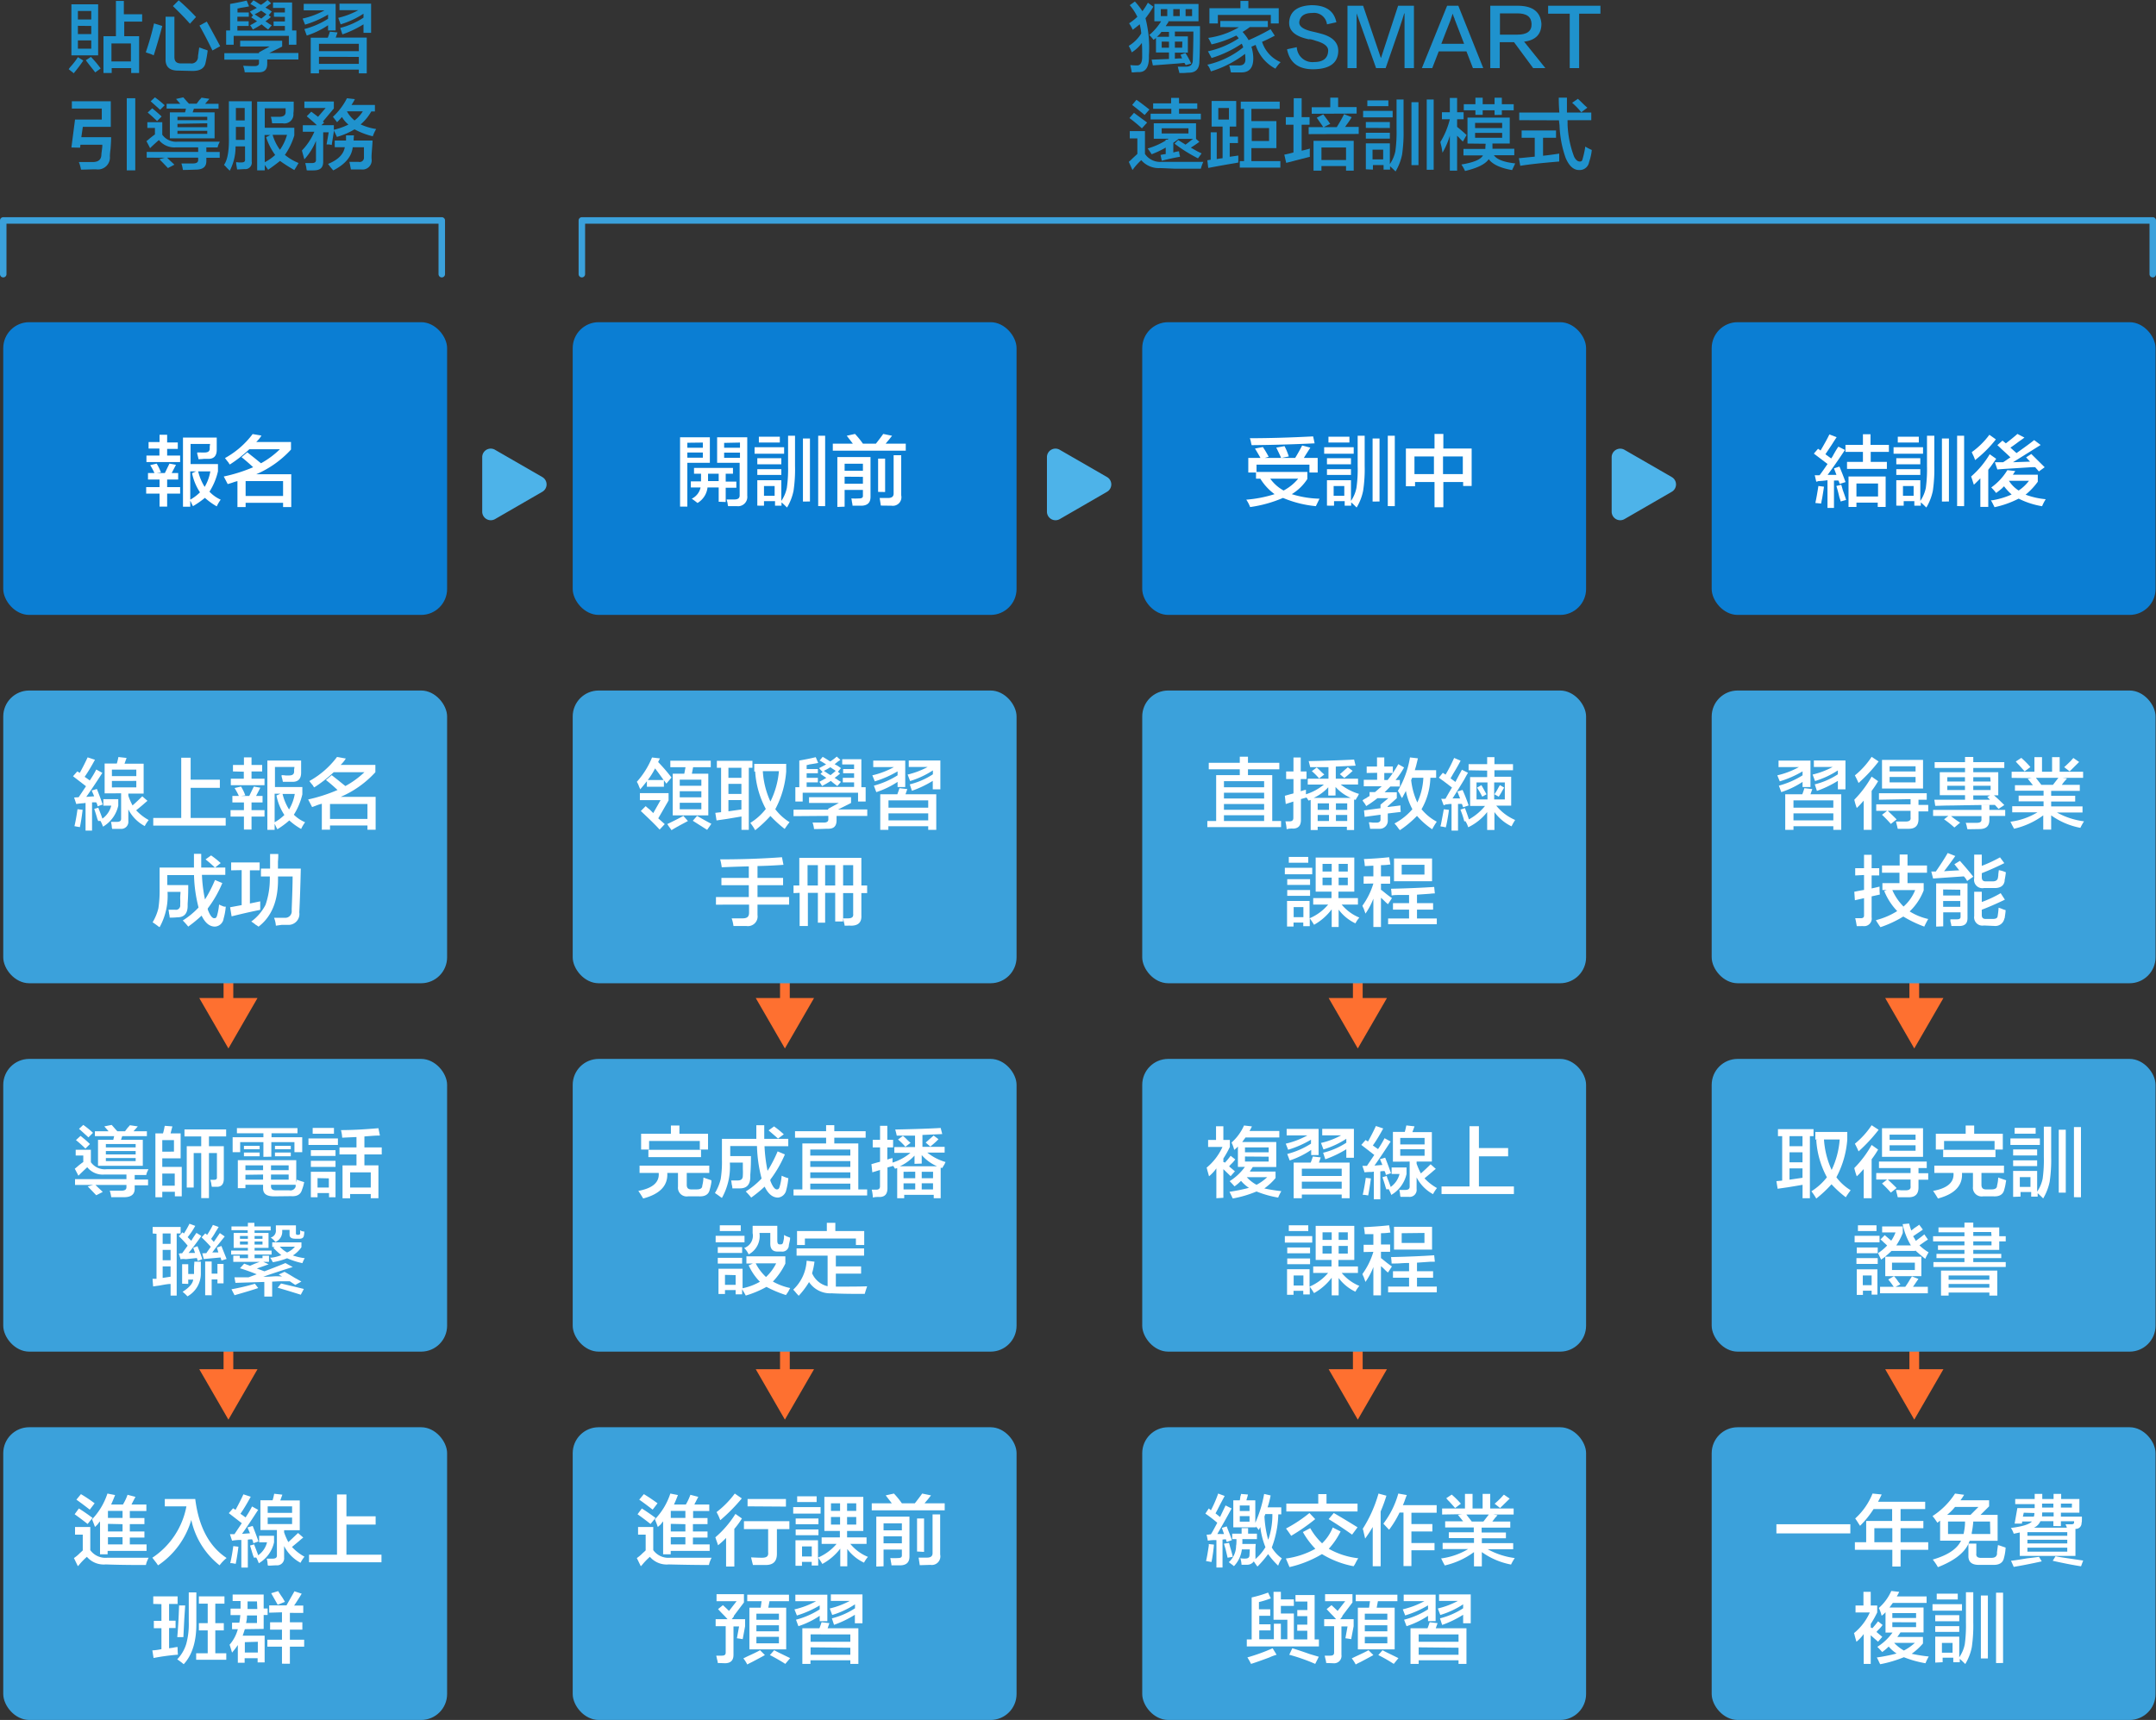 <svg xmlns="http://www.w3.org/2000/svg" viewBox="0 0 332.15 265.05"><rect x="0" y="0" width="332.15" height="265.05" fill="#333333" stroke="none"/><defs><style>.cls-1,.cls-8{fill:none;stroke-linecap:round;stroke-linejoin:round;}.cls-1{stroke:#fe7030;stroke-width:1.5px;}.cls-2{fill:#fe7030;}.cls-3{fill:#1f92cd;}.cls-4{fill:#0b7ed3;}.cls-5{fill:#fff;}.cls-6{fill:#3ba1db;}.cls-7{fill:#4db3e9;}.cls-8{stroke:#3ba1db;}</style></defs><g id="圖層_2" data-name="圖層 2"><g id="T"><line class="cls-1" x1="35.19" y1="129.01" x2="35.19" y2="155.11"/><polygon class="cls-2" points="30.7 153.8 35.19 161.57 39.67 153.8 30.7 153.8"/><line class="cls-1" x1="120.92" y1="129.01" x2="120.92" y2="155.11"/><polygon class="cls-2" points="116.43 153.8 120.92 161.57 125.41 153.8 116.43 153.8"/><line class="cls-1" x1="209.18" y1="129.01" x2="209.18" y2="155.11"/><polygon class="cls-2" points="204.69 153.8 209.18 161.57 213.67 153.8 204.69 153.8"/><line class="cls-1" x1="294.91" y1="129.01" x2="294.91" y2="155.11"/><polygon class="cls-2" points="290.43 153.8 294.91 161.57 299.4 153.8 290.43 153.8"/><line class="cls-1" x1="35.19" y1="186.21" x2="35.19" y2="212.31"/><polygon class="cls-2" points="30.7 211 35.19 218.77 39.67 211 30.7 211"/><line class="cls-1" x1="120.92" y1="186.21" x2="120.92" y2="212.31"/><polygon class="cls-2" points="116.43 211 120.92 218.77 125.41 211 116.43 211"/><line class="cls-1" x1="209.18" y1="186.21" x2="209.18" y2="212.31"/><polygon class="cls-2" points="204.69 211 209.18 218.77 213.67 211 204.69 211"/><line class="cls-1" x1="294.91" y1="186.21" x2="294.91" y2="212.31"/><polygon class="cls-2" points="290.43 211 294.91 218.77 299.4 211 290.43 211"/><path class="cls-3" d="M174.51,4.59a8,8,0,0,0-.56-1,8.65,8.65,0,0,0,1.27-1A8.64,8.64,0,0,0,174.05.8l.79-.57A10.84,10.84,0,0,1,176,1.73a11.48,11.48,0,0,0,.84-1.31l.84.61a14.43,14.43,0,0,1-1.21,1.78A18.14,18.14,0,0,1,177,8.58c.06,1.75-.49,2.59-1.64,2.53-.31,0-.64.05-1,.05-.06-.38-.14-.75-.23-1.13a8.75,8.75,0,0,0,.94.05c.62.06.92-.42.89-1.46,0-.78,0-1.45-.05-2a5.61,5.61,0,0,1-1.55,1.45,7.14,7.14,0,0,0-.47-1,5.63,5.63,0,0,0,1.93-1.92,8.85,8.85,0,0,0-.24-1.41C175.28,4,174.92,4.28,174.51,4.59Zm3.33-1.31V.61h6.8V3.28H179.9l.15.05-.47.7h5.29c0,1.81,0,3.61-.09,5.39,0,1.22-.58,1.81-1.73,1.78l-.66.05h-.7a2.67,2.67,0,0,0-.1-.42c-.06-.22-.11-.41-.14-.56.28,0,.72,0,1.31,0s1-.29,1-1q.09-2.49.09-4.41H181v.75h2V8.11h-2v.94A9.49,9.49,0,0,1,182.11,9l-.24-.56.75-.28a9.14,9.14,0,0,1,.47.79,9.2,9.2,0,0,1,.42.85l-.84.23-.19-.33c-.28,0-.68.07-1.22.1l-3.65.28-.19-.89,2.67-.1v-1h-2V5.86l-.38.28a7.24,7.24,0,0,0-.65-.75,8.61,8.61,0,0,0,1.82-2.11Zm1.08,1.64a3.31,3.31,0,0,1-.7.75h1.87V4.92Zm-.09-3.51V2.48h1V1.41Zm.14,5v.94h1.12V6.42Zm1.78-5V2.48h1V1.41Zm1.4,5H181v.94h1.12Zm1.5-5h-1V2.48h1Z"/><path class="cls-3" d="M188,4.17V3.23h7.32v.94h-2.77a12.15,12.15,0,0,1-1.12.75,7.23,7.23,0,0,1,.93,1.27,34.25,34.25,0,0,0,3.38-1.69l.65,1-.37.19q-1,.52-1.59.75a5.08,5.08,0,0,0,2.86,3.14,5.76,5.76,0,0,0-.8,1,6.22,6.22,0,0,1-3.05-3.66l-.65.28A6.35,6.35,0,0,1,193.08,9q0,2.16-1.83,2.16h-1.6a1.8,1.8,0,0,1-.09-.33,5,5,0,0,0-.19-.75h1.36c.82.06,1.19-.3,1.13-1.08a5.12,5.12,0,0,0-.05-.7A16.56,16.56,0,0,1,186.56,11a3.57,3.57,0,0,1-.14-.33,2.73,2.73,0,0,0-.42-.7,13.46,13.46,0,0,0,5.53-2.67,4.53,4.53,0,0,0-.23-.57,17.43,17.43,0,0,1-4.65,2.21c-.06-.13-.15-.3-.28-.52a4.41,4.41,0,0,0-.28-.51,14.16,14.16,0,0,0,4.74-2,1.08,1.08,0,0,0-.19-.24.68.68,0,0,0-.19-.19,17,17,0,0,1-3.8,1.36c-.15-.34-.32-.68-.51-1a12.94,12.94,0,0,0,4.73-1.64Zm-1.68-.56V1.27h4.78V.14h1.22V1.27H197V3.61h-1.22V2.3h-8.16V3.61Z"/><path class="cls-3" d="M198.28,7.59l1.5-.32a2.41,2.41,0,0,0,2.67,2.29c1.38,0,2.09-.58,2.16-1.64.09-.72-.55-1.26-1.92-1.64a4.76,4.76,0,0,0-.8-.23,1.51,1.51,0,0,0-.28,0c-2.1-.44-3.08-1.33-3-2.67q.19-2.45,3.43-2.58c2.18,0,3.47.84,3.84,2.63l-1.45.32A2,2,0,0,0,202.17,2c-1.22,0-1.87.48-2,1.36-.09.72.66,1.23,2.25,1.55.63.15,1.1.28,1.41.37,1.59.5,2.37,1.38,2.34,2.63-.06,1.78-1.3,2.7-3.7,2.76S198.69,9.69,198.28,7.59Z"/><path class="cls-3" d="M212,10.5l-3-8.44h0V10.5h-1.41V.89H210l2.72,8h.05l2.62-8h2.44V10.5h-1.45V2.06h-.05q-.28,1.08-2.86,8.44Z"/><path class="cls-3" d="M224.67.89l3.84,9.61h-1.59l-1-2.58h-4.27l-1,2.58h-1.6L222.94.89Zm-.84,1.27h-.05L223.5,3c0,.06-.52,1.31-1.45,3.75h3.51c-.94-2.44-1.42-3.69-1.45-3.75a1.06,1.06,0,0,0-.05-.19A2.88,2.88,0,0,1,223.83,2.16Z"/><path class="cls-3" d="M238.08,10.5H236.2l-2.95-4h-2.2v4h-1.46V.89h4.46c2.15.06,3.29,1,3.42,2.77q0,2.43-2.67,2.76Zm-7-8.44V5.34h2.67c1.5,0,2.23-.54,2.2-1.64s-.73-1.64-2.2-1.64Z"/><path class="cls-3" d="M246.56,2.11h-3.28V10.5h-1.45V2.11H238.5V.89h8.06Z"/><path class="cls-3" d="M174.47,26.2l-.57-1.26c.16-.13.38-.33.66-.61l.66-.61V21.33h-1.17V20.2h2.34v3.52A2.83,2.83,0,0,0,179,24.94h6.38A6.81,6.81,0,0,0,185,26h-3.93l-2.35-.1a3.55,3.55,0,0,1-2.9-1.22A9.81,9.81,0,0,0,174.47,26.2Zm1.45-6.42A23.87,23.87,0,0,0,174,18.19l.7-.8,1.13.84c.4.29.7.5.89.66Zm.42-2.06c-.59-.5-1.23-1-1.92-1.55l.66-.79c.68.46,1.36,1,2,1.5Zm1.08,6.05c-.22-.35-.42-.64-.61-.89a11,11,0,0,0,2.77-1.22v-.14h.28l.19-.14h-2.3V19h6.51v2.4h0l.51.46c-.37.28-.81.58-1.31.89.22.13.56.32,1,.57l.66.32-.56.76a23.34,23.34,0,0,1-3.61-2.26l.56-.56.75.47a4,4,0,0,1,.37.24q.28-.19.75-.57a5,5,0,0,1,.43-.32h-2.25a9.27,9.27,0,0,1-.8.6v1.5a4.26,4.26,0,0,1,.8-.18h.09a2.69,2.69,0,0,0,.09.56,1.38,1.38,0,0,1,.05.28c-.78.13-1.72.33-2.81.61l-.19-.89a6.34,6.34,0,0,1,.8-.14v-1A14.31,14.31,0,0,1,177.42,23.77Zm.23-7v-.84h2.77v-.85h1.22v.85h2.81v.84h-2.81v.75H185v.89h-7.74v-.89h3.19v-.75Zm1.32,3v.8h4.12v-.8Z"/><path class="cls-3" d="M186.14,25.88,186,24.7l.52-.09V20.39h.93v4.13a7.92,7.92,0,0,1,.9-.14V19.5h-1.69V15.56h3.79V19.5h-1v1.55h1.27v1h-1.27v2.11l1.32-.19v1.08C189.15,25.33,187.64,25.59,186.14,25.88Zm1.55-9.24v1.78h1.64V16.64Zm3.46.14V15.66h6v1.12h-4.36v1.88h3.85v4.17h-3.85v2h4.46v1H191v-1h.66V16.78Zm4.36,2.95h-2.67v2h2.67Z"/><path class="cls-3" d="M198.09,19.22V18.05h1.22V15.14h1.22v2.91h1.22v1.17h-1.22v4c.44-.09.86-.2,1.27-.32a12.47,12.47,0,0,0,0,1.26l-3.65.94-.29-1.27q.71-.14,1.41-.33V19.22Zm3.52,1.45V19.59h2.25c-.31-.47-.66-.95-1-1.45l1-.52.84,1.13a1.56,1.56,0,0,0,.24.33l-1,.51h2c.5-.81.87-1.47,1.13-2l1.17.47a10.3,10.3,0,0,1-.8,1.18,1.79,1.79,0,0,1-.23.32h2.11v1.08Zm.47-3.14v-1h2.86V15.05h1.21V16.5H209v1Zm.28,8.77V21.7h6.19v4.6h-1.18v-.71h-3.79v.71Zm1.22-3.57v1.93h3.79V22.73Z"/><path class="cls-3" d="M210,18.09v-1h4.55v1Zm.42,8v-4h3.7v3.19a5.36,5.36,0,0,0,.85-2,21.41,21.41,0,0,0,.18-3.37V15.33h1.08V20a23.21,23.21,0,0,1-.23,3.84,8.32,8.32,0,0,1-1,2.58c-.38-.37-.66-.64-.85-.8v.52h-1v-.7h-1.64v.7Zm0-6.38V18.8h3.7v.93Zm0,1.65v-.9h3.7v.9Zm.23-5v-.89h3.24v.89Zm.8,6.7v1.5h1.64v-1.5Zm6,2.39v-9.7h1.08v9.7Zm2.35.71V15.33h1.07V26.16Z"/><path class="cls-3" d="M222.14,18.38V17.3h1.22V15.09h1.12V17.3h1v1.08h-1v1.17c.5.4,1,.83,1.46,1.26l-.57,1a5.09,5.09,0,0,1-.56-.57l-.33-.32V26.3h-1.12V20.91a11.76,11.76,0,0,1-1.13,2.62l-.14-.84-.19-.8a12.43,12.43,0,0,0,1.46-3.51Zm3.94,3.74v-4h6.51v4h-2.67a3.14,3.14,0,0,1,0,.43,1.26,1.26,0,0,1,0,.37h3.37v1h-3.14c.44.65,1.53,1.07,3.28,1.26l-.28.61c-.09.19-.16.33-.19.42-1.81-.31-3-.87-3.61-1.68-.5.75-1.71,1.36-3.65,1.82a6.34,6.34,0,0,0-.56-1c1.9-.31,3-.78,3.32-1.4h-3v-1h3.37a7.8,7.8,0,0,1,.05-.8Zm4.17-4.4V17h-1.83v.7H227.3V17h-1.79v-.94h1.79v-1h1.12v1h1.83v-1h1.12v1h1.83V17h-1.83v.7Zm-3,1.22v.79h4.17v-.79Zm0,1.54v.75h4.17v-.75Z"/><path class="cls-3" d="M234.42,21.23V20.11h5.3v1.12h-2V24c.85-.09,1.67-.2,2.49-.33v1.22q-4,.33-6,.66L234,24.38l2.44-.24V21.23Zm-.37-2.71V17.34h6.18c-.06-.78-.09-1.54-.09-2.29h1.26c0,.25,0,.62,0,1.12v1.17h3.75v1.18h-3.65a2.82,2.82,0,0,0,0,.42v.33a15.75,15.75,0,0,0,1,4.87c.25.5.54.75.89.75s.37-.19.47-.56a14.64,14.64,0,0,0,.37-1.74,7.58,7.58,0,0,0,1,.52,8,8,0,0,1-.42,1.87,1.46,1.46,0,0,1-1.55,1.22c-.84,0-1.53-.62-2.06-1.87a16.52,16.52,0,0,1-.94-5l-.09-.79Zm9.56-1.22a11.38,11.38,0,0,0-1.41-1.46l.89-.61c.56.5,1,1,1.46,1.36Z"/><rect class="cls-4" x="0.5" y="49.65" width="68.38" height="45.11" rx="4"/><path class="cls-5" d="M22.8,73.9v-1h1a10.34,10.34,0,0,0-.66-1.22l1-.24a10.35,10.35,0,0,1,.61,1.22c-.19-.4-.17-.36.05.14l-.71.1h1.31c.29-.6.52-1.08.71-1.46l1,.19-.66,1.27h1v1H25.75v1.17h2v1h-2v2H24.58v-2H22.52v-1h2.06V73.9Zm.09-4.78v-1h1.69V67h1.17v1.18h1.64v1H25.75V70.2h2v1H22.56v-1h2V69.12ZM29.73,78a6.06,6.06,0,0,1-.28-.57l-.14-.28v.94H28.19V67.43h5.2c0,.75,0,1.38,0,1.88,0,1-.5,1.44-1.4,1.4h-.57a7.12,7.12,0,0,1-.84.05,7.07,7.07,0,0,0-.19-.8.74.74,0,0,1,0-.23,5.66,5.66,0,0,1,.61,0h.51c.53,0,.8-.18.8-.61v-.33a2.2,2.2,0,0,0,.05-.38h-3v3.1h4.22v1.12a10.05,10.05,0,0,1-1.31,3.14A5.46,5.46,0,0,0,34,77a5.41,5.41,0,0,0-.47.75l-.14.28a10.35,10.35,0,0,1-1.82-1.31A14.05,14.05,0,0,1,29.73,78ZM29.31,77a7,7,0,0,0,1.5-1.13,8.3,8.3,0,0,1-1.22-2.95l.61-.28h-.89Zm3.1-4.36H30.53a8.14,8.14,0,0,0,1,2.39A6.9,6.9,0,0,0,32.41,72.59Z"/><path class="cls-5" d="M35.08,74.6c-.19-.37-.39-.76-.61-1.17A24.19,24.19,0,0,0,39,72c-.6-.56-1.19-1.08-1.79-1.55l.89-.75.71.57c.56.43,1,.81,1.4,1.12a13.41,13.41,0,0,0,2.91-2.16H38.41a20.18,20.18,0,0,1-3,2.35.91.91,0,0,1-.19-.28c-.16-.19-.35-.43-.56-.71a13.41,13.41,0,0,0,4.26-3.7l1.36.23a.66.66,0,0,0-.09.15,5.28,5.28,0,0,1-.71.84h5.35v1.17a15.61,15.61,0,0,1-5.35,3.8h5.39v5.06H43.61v-.66H37.84v.66H36.58v-4a6,6,0,0,0-.75.23Zm2.76-.46v2.29h5.77V74.14Z"/><rect class="cls-4" x="88.23" y="49.65" width="68.38" height="45.11" rx="4"/><path class="cls-5" d="M104.77,78.07V67.39h4.59v3.93h-3.47v6.75Zm1.12-9.84V69h2.39v-.8Zm0,2.3h2.39v-.8h-2.39Zm4.83,6.79v-2.2H109a3.2,3.2,0,0,1-1.54,2.39c-.32-.25-.61-.47-.89-.66a2.5,2.5,0,0,0,1.36-1.73h-1.5v-.94H108V73h-1.08v-.89h6V73H111.8v1.22h1.64v.94H111.8v2.2ZM109.08,74v.14h1.64V73h-1.64ZM112.17,78a3.24,3.24,0,0,1-.09-.52c-.07-.25-.11-.42-.14-.51h1.17c.59,0,.87-.2.84-.7V71.32h-3.47V67.39h4.64v9A1.43,1.43,0,0,1,113.53,78Zm-.61-9.75V69H114v-.8Zm0,1.5v.8H114v-.8Z"/><path class="cls-5" d="M116.25,69.92v-1h4.55v1Zm.42,8V74h3.7v3.19a5.51,5.51,0,0,0,.85-2,21.23,21.23,0,0,0,.19-3.38V67.15h1.07v4.64a22.35,22.35,0,0,1-.23,3.85,8.27,8.27,0,0,1-1,2.57c-.38-.37-.66-.64-.85-.79v.51h-1v-.7H117.7v.7Zm0-6.37v-.94h3.7v.94Zm0,1.64v-.89h3.7v.89Zm.24-5v-.89h3.23v.89Zm.79,6.71v1.5h1.64v-1.5Zm6,2.39V67.57h1.08v9.71Zm2.35.7V67.15h1.07V78Z"/><path class="cls-5" d="M128.3,69.45V68.37h3.09l-.94-1.22,1.27-.28a13.16,13.16,0,0,1,1.22,1.5h2c.44-.56.82-1.06,1.13-1.5l1.36.28-.52.66c-.22.25-.37.44-.47.56h3.1v1.08Zm.7,8.67V70.43h5.11v6.14c0,.85-.41,1.3-1.31,1.36h-1.46a2.69,2.69,0,0,0-.09-.56,5.05,5.05,0,0,0-.09-.56,10.36,10.36,0,0,0,1.17,0c.44,0,.64-.12.61-.46v-.85h-2.82v2.58Zm1.12-6.66v1.08h2.82V71.46Zm0,2v1.08h2.82V73.48Zm5.16,2.34V70.67h1.08v5.15Zm.42,2.11-.18-1.17h.56c.31,0,.56,0,.75,0q.88,0,.84-.75V70.15h1.17v6.19a1.32,1.32,0,0,1-1.5,1.59Z"/><rect class="cls-4" x="175.97" y="49.65" width="68.38" height="45.11" rx="4"/><path class="cls-5" d="M192.31,72.82V70.57h1.88c-.28-.5-.57-1-.85-1.45l1.22-.23a15.23,15.23,0,0,1,.89,1.5l-.61.18h2.53q-.23-.55-.75-1.59l1.27-.23a9.39,9.39,0,0,1,.66,1.59l-1.13.23h2.11q.61-1,1.08-1.92l1.26.33c-.31.5-.65,1-1,1.59H203v2.25h-1.27V71.6h-8.15v1.13h7.83v1.08a7.46,7.46,0,0,1-2.4,2.34,15.44,15.44,0,0,0,4.27.7L202.72,78a17.06,17.06,0,0,1-5.06-1.27,19.88,19.88,0,0,1-5.07,1.41A5.17,5.17,0,0,0,192,77a19.36,19.36,0,0,0,4.36-.85,8.35,8.35,0,0,1-2.2-2.39h-.66v-.94Zm.52-4.22a2.61,2.61,0,0,1-.1-.42,4.29,4.29,0,0,0-.18-.65c3,0,6.28-.1,9.75-.28l.23,1.07C199.22,68.48,196,68.57,192.83,68.6ZM200,73.76h-4.31a6.17,6.17,0,0,0,2.06,1.83A7.32,7.32,0,0,0,200,73.76Z"/><path class="cls-5" d="M204,69.92v-1h4.55v1Zm.43,8V74h3.7v3.19a5.31,5.31,0,0,0,.84-2,20.07,20.07,0,0,0,.19-3.38V67.15h1.08v4.64a22.12,22.12,0,0,1-.24,3.85,8,8,0,0,1-1,2.57c-.37-.37-.65-.64-.84-.79v.51h-1v-.7h-1.64v.7Zm0-6.37v-.94h3.7v.94Zm0,1.64v-.89h3.7v.89Zm.23-5v-.89h3.23v.89Zm.8,6.71v1.5h1.64v-1.5Zm6,2.39V67.57h1.07v9.71Zm2.34.7V67.15h1.08V78Z"/><path class="cls-5" d="M216.59,74.93V69.12H221V66.87h1.36v2.25h4.36v5.77h-1.31v-.61h-3.05v3.89H221V74.28h-3v.65Zm1.32-4.59v2.72h3V70.34Zm7.45,0h-3.05v2.72h3.05Z"/><rect class="cls-4" x="263.7" y="49.65" width="68.38" height="45.11" rx="4"/><path class="cls-5" d="M279.81,74.23l-.23-1a6.3,6.3,0,0,0,.75,0c.37-.5.78-1.08,1.22-1.73l-2.11-1.6.65-.75a.56.56,0,0,0,.14.1,1.66,1.66,0,0,1,.24.18c.53-.9,1-1.73,1.36-2.48l1.12.42c-.19.28-.45.69-.79,1.22l-.94,1.41.89.65a4.45,4.45,0,0,0,.37-.61c.32-.56.57-1,.75-1.21l1,.51q-1.46,2.2-2.67,3.84l1.36,0-.38-1,.84-.28c.32.75.63,1.55.94,2.39l-.89.28-.19-.51a4.35,4.35,0,0,0-.7,0v4.21h-1V74a12.07,12.07,0,0,1-1.41.14A1.38,1.38,0,0,1,279.81,74.23Zm.75,3.37-.89-.09c.16-.72.31-1.59.47-2.62L281,75c-.06.44-.15,1-.28,1.78C280.64,77.14,280.59,77.42,280.56,77.6Zm3-.32c0-.13-.09-.35-.19-.66-.18-.78-.34-1.36-.46-1.73l.75-.19c.06.19.14.45.23.8.25.68.42,1.2.52,1.54Zm.75-7.64V68.56H287V66.92h1.17v1.64H291v1.08H288.2v1.54h2.49v1.08h-6.14V71.18H287V69.64Zm.47,8.48V73.43h5.72v4.69h-1.22v-.66H286v.66ZM286,74.51v2h3.33v-2Z"/><path class="cls-5" d="M291.72,69.92v-1h4.54v1Zm.42,8V74h3.7v3.19a5.51,5.51,0,0,0,.85-2,21.56,21.56,0,0,0,.18-3.38V67.15H298v4.64a23.43,23.43,0,0,1-.23,3.85,8.27,8.27,0,0,1-1,2.57c-.38-.37-.66-.64-.85-.79v.51h-1v-.7h-1.64v.7Zm0-6.37v-.94h3.7v.94Zm0,1.64v-.89h3.7v.89Zm.23-5v-.89h3.24v.89Zm.8,6.71v1.5h1.64v-1.5Zm6,2.39V67.57h1.08v9.71Zm2.34.7V67.15h1.08V78Z"/><path class="cls-5" d="M304.09,74.7l-.14-.42c-.12-.41-.22-.69-.28-.85A14,14,0,0,0,306.53,70l1,.7c-.22.32-.51.74-.89,1.27-.16.19-.26.33-.33.42v5.72h-1.22V73.71C304.81,74,304.47,74.35,304.09,74.7Zm.19-3.8a5.27,5.27,0,0,0-.37-.89c-.07-.16-.11-.26-.15-.33A12.1,12.1,0,0,0,306.48,67l1,.71A18.41,18.41,0,0,1,304.28,70.9Zm3,7.27c-.28-.57-.47-.92-.56-1.08a.93.93,0,0,0,.24,0,12.14,12.14,0,0,0,2.95-.89,8.57,8.57,0,0,1-1.17-1.26,3.6,3.6,0,0,0-.28.28c-.16.15-.47.4-.94.75a7.59,7.59,0,0,0-.75-.85,9,9,0,0,0,2.48-2.67l1.22.14-.37.56h3.84v1.08a10.4,10.4,0,0,1-1.88,2,11.93,11.93,0,0,0,3.1.7,7.11,7.11,0,0,0-.56,1.08,12.75,12.75,0,0,1-3.61-1.17A15.06,15.06,0,0,1,307.23,78.17Zm.43-5.82-.38-1.12h1.27c.15-.09.39-.25.7-.47l.42-.28c-.28-.28-.73-.7-1.36-1.27-.28-.28-.5-.48-.65-.61l.79-.7.52.42c.62-.47,1.22-.95,1.78-1.45l1.08.56c-.16.13-.44.33-.85.61-.62.47-1.06.78-1.31.94l.94.84c1.31-.93,2.22-1.59,2.72-2l1,.75L312,70.06l-1.88,1.17,2.63-.09-.61-.66.8-.52L315,72l-.89.65-.57-.65a6,6,0,0,0-.6,0C310.34,72.17,308.59,72.26,307.66,72.35Zm4.92,1.74h-3.14a4.88,4.88,0,0,0,1.5,1.5A6.44,6.44,0,0,0,312.58,74.09Z"/><rect class="cls-6" x="0.5" y="106.41" width="68.38" height="45.11" rx="4"/><path class="cls-5" d="M11.75,123.9l-.33-1,.7-.05,1.13-1.69-2-1.54.66-.75.38.23c.43-.78.84-1.58,1.21-2.39l1.13.37c-.5.91-1,1.79-1.59,2.63.28.19.54.37.79.56.38-.56.72-1.12,1-1.69l.94.52q-1.45,2.25-2.48,3.7l1.22-.09-.38-.89.8-.24c.37.94.67,1.74.89,2.4l-.8.28v-.1a1.79,1.79,0,0,0-.19-.51,4.73,4.73,0,0,0-.65,0V128h-1v-4.27l-.33.05A9.25,9.25,0,0,0,11.75,123.9Zm.56,3.56-.56-.09a1.51,1.51,0,0,0-.28-.05c.19-.81.34-1.69.47-2.62l.79.09Q12.55,126.33,12.31,127.46Zm2.81-.94c0-.06-.07-.18-.14-.37-.09-.35-.25-.85-.46-1.5l.65-.19c0,.13.1.31.19.56s.2.5.42,1.13a3.49,3.49,0,0,0,1.36-2H15.92v-1h2.3v1a5,5,0,0,1-2.35,3.24,6.11,6.11,0,0,0-.32-.75.42.42,0,0,0-.1-.14Zm1-4.26v-4.6H18a9.05,9.05,0,0,0,.24-1l1.26.14-.32.89h2.95v4.6H19.77v.33a10.13,10.13,0,0,0,.65,1.5q.79-.7,1.5-1.41l.8.7c-.13.1-.33.27-.61.52s-.53.44-1.13.94a7.61,7.61,0,0,0,1.93,1.5,4.94,4.94,0,0,0-.61.93,6,6,0,0,1-2.53-2.57v1.78a1.09,1.09,0,0,1-1.18,1.22c-.37,0-.81,0-1.31,0a1.06,1.06,0,0,0-.05-.19,3.66,3.66,0,0,0-.14-.89H18c.47,0,.69-.15.66-.56v-3.84Zm1.12-3.66v1H21v-1Zm0,1.74v1H21v-1Z"/><path class="cls-5" d="M23.61,127.23v-1.18h4.31v-9.28h1.45v3.38h4.5v1.26h-4.5v4.64h5.4v1.18Z"/><path class="cls-5" d="M35.8,123.66v-1h1a10.34,10.34,0,0,0-.66-1.22l1-.23a9.6,9.6,0,0,1,.61,1.22c-.19-.41-.17-.36.05.14l-.71.09h1.31c.29-.59.52-1.08.71-1.45l1,.18-.66,1.27h1v1H38.75v1.18h2v1h-2v2H37.58v-2H35.52v-1h2.06v-1.18Zm.09-4.78v-1h1.69v-1.17h1.17v1.17h1.64v1H38.75V120h2v1H35.56v-1h2v-1.08Zm6.84,8.91a5.51,5.51,0,0,1-.28-.56c-.06-.13-.11-.22-.14-.28v.93H41.19V117.2h5.2c0,.75,0,1.37,0,1.87,0,1-.5,1.44-1.4,1.41h-.57c-.34,0-.62,0-.84,0a7,7,0,0,0-.19-.79.85.85,0,0,1,0-.24,5.66,5.66,0,0,1,.61.05h.51c.53,0,.8-.17.8-.61v-.33a2.11,2.11,0,0,0,.05-.37h-3v3.09h4.22v1.13a10.26,10.26,0,0,1-1.31,3.14A5.62,5.62,0,0,0,47,126.71a7,7,0,0,0-.47.75c-.06.13-.11.22-.14.28a9.86,9.86,0,0,1-1.82-1.31A13.18,13.18,0,0,1,42.73,127.79Zm-.42-1.08a7,7,0,0,0,1.5-1.12,8.35,8.35,0,0,1-1.22-3l.61-.28h-.89Zm3.1-4.36H43.53a8.14,8.14,0,0,0,1,2.39A6.82,6.82,0,0,0,45.41,122.35Z"/><path class="cls-5" d="M48.08,124.37c-.19-.38-.39-.77-.61-1.17A24.9,24.9,0,0,0,52,121.74c-.6-.56-1.19-1.08-1.79-1.54l.89-.75.71.56c.56.44,1,.81,1.4,1.12A13.7,13.7,0,0,0,56.14,119H51.41a20.83,20.83,0,0,1-3,2.34.91.91,0,0,1-.19-.28c-.16-.19-.35-.42-.56-.7a13.43,13.43,0,0,0,4.26-3.71l1.36.24a.56.56,0,0,0-.09.14,5.28,5.28,0,0,1-.71.84h5.35V119a15.48,15.48,0,0,1-5.35,3.8h5.39v5.06H56.61v-.65H50.84v.65H49.58v-4a6,6,0,0,0-.75.23Zm2.76-.47v2.3h5.77v-2.3Z"/><path class="cls-5" d="M33.12,142.79c-.81,0-1.5-.53-2.06-1.69A21,21,0,0,1,29,142.79a12.3,12.3,0,0,0-.84-.94,12.45,12.45,0,0,0,2.43-2,21.91,21.91,0,0,1-.7-5H25.77v1.54H29c0,.66,0,1.61-.09,2.86v.33c0,1.19-.53,1.78-1.59,1.78a11.76,11.76,0,0,1-1.18.05,2.71,2.71,0,0,0-.09-.61,5.6,5.6,0,0,0-.09-.61h1a.66.66,0,0,0,.8-.75,8.78,8.78,0,0,0,0-1c0-.44.05-.77.05-1h-2a10,10,0,0,1-1.22,5.44,1.24,1.24,0,0,1-.28-.19c-.38-.28-.65-.47-.8-.56a7.73,7.73,0,0,0,.89-2.16,17.85,17.85,0,0,0,.19-3v-3.28h5.29c0-.44,0-1.14,0-2.11H31c0,.94,0,1.64,0,2.11h3.71v1.13H31.11a22.8,22.8,0,0,0,.47,3.79,19.91,19.91,0,0,0,1.54-3l1.13.47A17.79,17.79,0,0,1,32,140a.2.2,0,0,1,0,.14c.34.91.68,1.36,1,1.36s.37-.17.47-.51a9.16,9.16,0,0,0,.28-1.6,6.11,6.11,0,0,0,.79.33l.24,0a9.24,9.24,0,0,1-.33,1.83A1.43,1.43,0,0,1,33.12,142.79Zm0-9.09c-.46-.44-.95-.86-1.45-1.27l.85-.61A14.78,14.78,0,0,1,34,133Z"/><path class="cls-5" d="M35.61,134.12V132.9H40v1.22h-1.5v5.11l1.59-.33c0,.59,0,1,0,1.31-1.69.34-3.16.69-4.41,1l-.23-1.4,1.78-.33v-5.39Zm6.89,8.53a4,4,0,0,0-.28-1.22c.31,0,.84,0,1.59,0a1,1,0,0,0,1.13-1.08v-.28c.09-2.28.14-3.94.14-5H42.83l0,.51c0,3.29-1,5.69-3,7.22a2.61,2.61,0,0,0-.42-.28,6.86,6.86,0,0,0-.7-.51,7.34,7.34,0,0,0,2.2-2.58,12.34,12.34,0,0,0,.66-3.89v-.47H40.2v-1.22h1.41c0-1,0-1.72,0-2.25h1.26c0,.28,0,.67-.05,1.17v1.08h3.52q-.09,4-.23,6.75a1.68,1.68,0,0,1-1.83,1.92h-.85Z"/><rect class="cls-6" x="88.23" y="106.41" width="68.38" height="45.11" rx="4"/><path class="cls-5" d="M98.62,121.65c0-.1-.09-.25-.18-.47a3.4,3.4,0,0,0-.33-.7,12.79,12.79,0,0,0,2.34-3.75l1.22.14-.28.56a26.68,26.68,0,0,1,2.06,2.39l-.79.94-.38-.52v1H99.66v-.85C99.34,120.79,99,121.21,98.62,121.65Zm3,6.19c-.62-.69-1.59-1.64-2.9-2.86l.75-.75a7.89,7.89,0,0,0,.61.51l.56.56,1.13-2H98.58v-1.08H103v1.13l-1.59,2.76,1,.89Zm.61-7.64c-.46-.66-.9-1.25-1.31-1.79a11.15,11.15,0,0,1-1.12,1.79Zm1.22,7.73c-.06-.09-.18-.27-.37-.52l-.28-.42c.93-.44,1.76-.86,2.48-1.26l.7.79-1.4.75C104.08,127.55,103.7,127.77,103.45,127.93Zm-.18-9.7v-1h6.23v1h-2.72l-.19,1h2.53v6.42h-5.48v-6.42h1.78l.19-1Zm1.45,1.92v.94h3.33v-.94Zm0,1.78v.94h3.33v-.94Zm0,1.78v1h3.33v-1Zm4.22,4.17-2.21-1.4.66-.75c.91.53,1.64.93,2.2,1.22Z"/><path class="cls-5" d="M110.44,118.32v-1.08h5.48v1.08h-.56v9.56h-1.13v-2.06l-2.25.38-1.59.23-.19-1.17.89-.1v-6.84Zm1.78,0v1.55h2v-1.55Zm0,2.48v1.55h2V120.8Zm0,4.22,2-.28v-1.45h-2Zm8.67,2.72a18.54,18.54,0,0,1-2.2-2,19.35,19.35,0,0,1-2.35,2.2,7.84,7.84,0,0,0-.75-1.13,9,9,0,0,0,2.39-2.15,14,14,0,0,1-1.64-5.77l.28,0h-.42v-1.18h4.92v1.18a14.64,14.64,0,0,1-1.68,5.81,8,8,0,0,0,2.2,2A12.15,12.15,0,0,0,120.89,127.74Zm-.94-8.9h-2.43a13,13,0,0,0,1.17,4.68A13.09,13.09,0,0,0,120,118.84Z"/><path class="cls-5" d="M122.25,125.77v-1h5.34v-.14l1.64-.89h-4.59v-.89h6.47v.89l-2,1h4.5v1h-4.73v.66c0,.91-.42,1.34-1.36,1.31-.34,0-1,.05-2.11.05a4.32,4.32,0,0,0-.23-1c.28,0,.86,0,1.73,0,.5,0,.73-.18.7-.56v-.47Zm7.64-6.61v-.65h1.69v-.71h-1.83V117h2.95v4.31h.66v2.21h-1.17v-1.36h-8.53v1.36h-1.13v-2.21h.61V117.2c1.06-.19,1.91-.36,2.53-.52l.38.89c-.28.06-.74.14-1.36.23a1.83,1.83,0,0,1-.42.1v.61H126v.65h-1.73v.71H126v.7h-1.73v.7h7.31v-.7h-1.74v-.7h1.74v-.71Zm-3.7-.79,1.08-.57c-.32-.21-.65-.42-1-.6l.47-.57c.12.07.31.17.56.33s.49.31.61.38a7.81,7.81,0,0,0,1-.75l.56.51-.42.28a6,6,0,0,1-.47.38l.51.28.47.33-.47.56.33.28a8.07,8.07,0,0,1-.84.66l.37.23a3.44,3.44,0,0,0,.61.38l-.56.65c-.38-.28-.72-.54-1-.79-.44.28-.89.54-1.36.79a3.65,3.65,0,0,0-.42-.65c.37-.19.73-.39,1.08-.61l-.9-.61.33-.33,0,0C126.5,118.76,126.34,118.55,126.19,118.37Zm1.73-.14c-.28.18-.61.37-1,.56l.42.28c.28.19.48.31.61.38.25-.19.51-.41.8-.66Z"/><path class="cls-5" d="M135,122.07l-.37-1a13.31,13.31,0,0,0,3.65-1.59v-.61a16.21,16.21,0,0,1-3.51,1.54l-.38-.93a12.81,12.81,0,0,0,3.33-1.27h-3.19v-1h4.93v4.07h-1.18v-.79A13.5,13.5,0,0,1,135,122.07Zm.61,5.81V122.4h2.63c.12-.31.23-.63.33-.94l1.21.14-.28.8h4.74v5.48H143v-.56h-6.14v.56Zm1.27-4.54v1.12H143v-1.12Zm0,2v1.08H143v-1.08Zm3.61-3.47-.33-1a11.38,11.38,0,0,0,3.56-1.55v-.6a13.84,13.84,0,0,1-3.51,1.64l-.38-1a12.56,12.56,0,0,0,3.09-1.17H140v-1h4.87v4.45h-1.17v-1.31A16.27,16.27,0,0,1,140.44,121.88Z"/><path class="cls-5" d="M111.19,133.65a9.41,9.41,0,0,0-.24-1.22q5,0,9.52-.33l.23,1.17c-1.31.1-2.64.16-4,.19v1.83h3.94v1.12h-3.94v1.83h4.87v1.17h-4.87V141A1.49,1.49,0,0,1,115,142.7H113a5.92,5.92,0,0,0-.28-1.18h1.68c.72,0,1-.26,1-.89v-1.22H110.3v-1.17h5.06v-1.83h-4.22v-1.12h4.22v-1.78C114,133.54,112.56,133.59,111.19,133.65Z"/><path class="cls-5" d="M122.25,137.63v-1.17h.89V132.2h9.56v4.26h.89v1.17h-.89v3.42c.07,1.07-.47,1.6-1.59,1.6a3.52,3.52,0,0,0-.56,0h-.43a2,2,0,0,0-.09-.47c-.06-.28-.11-.52-.14-.71V142h-1.22v-4.41h-1.55v4.6H126v-4.6h-1.54v5.11h-1.27v-5.11Zm2.16-4.31v3.14H126v-3.14Zm2.71,0v3.14h1.55v-3.14Zm4.32,0h-1.55v3.14h1.55Zm-.8,8.2c.59,0,.86-.2.8-.7v-3.19h-1.55v3.89Z"/><rect class="cls-6" x="175.97" y="106.41" width="68.38" height="45.11" rx="4"/><path class="cls-5" d="M186.22,118.55v-1H191v-.94h1.26v.94h4.83v1h-4.83v.9H196v7.07h1.36v.94H186v-.94h1.36v-7.07H191v-.9Zm2.34,1.83v.94h6.19v-.94Zm0,1.78v.89h6.19v-.89Zm0,1.74v.89h6.19v-.89Zm0,1.73v.89h6.19v-.89Z"/><path class="cls-5" d="M198.22,127.79a7.42,7.42,0,0,0-.19-1.22h.66c.37,0,.56-.17.56-.52v-2.53l-1.17.38-.14-1.27,1-.28a1.42,1.42,0,0,0,.33-.09v-2.21h-1.13v-1.17h1.13v-2.15h1.12v2.15h.89v1.17h-.89v1.88l.43-.14.37-.09v.7a8.07,8.07,0,0,0,2.77-1.5h-2.49V120h3.19v-1.78h-1.22c-.69,0-1.22,0-1.59,0-.07-.28-.14-.59-.24-.93,3-.07,5.33-.14,7-.24l.23.94-3.05.14V120h3.43v.89h-2.68a8.5,8.5,0,0,0,2.82,1.45l-.19.38a5.41,5.41,0,0,0-.33.56.14.14,0,0,0-.09-.05.38.38,0,0,0-.14,0v4.68H207.5v-.51H203v.51h-1.08v-4.64l-.32.1a.5.5,0,0,1-.1-.14,1.83,1.83,0,0,0-.23-.33v0l-.85.24v3.19c0,.87-.36,1.32-1.17,1.36a3.06,3.06,0,0,0-.47,0A2.17,2.17,0,0,0,198.22,127.79Zm5-7.83a9,9,0,0,0-1.12-1.12l.75-.57c.15.13.34.3.56.52a6.43,6.43,0,0,0,.61.56Zm1.41,2.63v-1.27a7.12,7.12,0,0,1-2.25,1.64h5.72a6.73,6.73,0,0,1-2.35-1.69v1.32ZM203,123.8v1h1.74v-1Zm0,1.79v.93h1.74v-.93Zm4.55-1.79h-1.74v1h1.74Zm-1.74,1.79v.93h1.74v-.93Zm1.32-5.68-.71-.61c.19-.15.46-.39.8-.7a4.84,4.84,0,0,0,.42-.37l.75.56A16.59,16.59,0,0,1,207.08,119.91Z"/><path class="cls-5" d="M210.55,119.12v-1h1.59v-1.4h1.12v1.4h1.32v1h-1.32v1.08h.52a17.56,17.56,0,0,0,1.64-2.44l.89.51A12.78,12.78,0,0,1,215,120.2h.66v1H214.2l-.89.89h1.88V123l-1.41,1.26v.1c.22,0,.52-.07.89-.1l1.08-.14a6.52,6.52,0,0,0,.05,1l-2,.24v1a1.24,1.24,0,0,1-1.27,1.36h-1.45c-.06-.34-.12-.69-.19-1,.13,0,.33,0,.61.05h.57c.43,0,.64-.21.61-.52v-.7l-2.44.33-.1-1,2.54-.33V124l1.21-1h-1.68a18,18,0,0,1-1.74,1.22,3.31,3.31,0,0,0-.47-.71.49.49,0,0,0-.09-.18,2.84,2.84,0,0,1,.56-.33,3.41,3.41,0,0,1,.52-.33v-.61h.84c.16-.12.39-.33.7-.61a3.17,3.17,0,0,0,.33-.28h-2.76v-1h2.06v-1.08ZM216,123a2,2,0,0,0-.18-.28,4.51,4.51,0,0,0-.47-.84,14.82,14.82,0,0,0,1.87-5.16l1.22.14c-.06.28-.16.67-.28,1.17-.09.31-.16.53-.19.66h3.28v1.17h-.89A10.26,10.26,0,0,1,219,124.7a7.61,7.61,0,0,0,2.34,1.92,2.81,2.81,0,0,1-.18.28c-.22.34-.39.64-.52.89a11.94,11.94,0,0,1-2.34-2.06,16,16,0,0,1-2.63,2.2,3.48,3.48,0,0,1-.37-.47,5.82,5.82,0,0,0-.47-.56,9.36,9.36,0,0,0,2.76-2.2,9.7,9.7,0,0,1-1-2.82C216.41,122.23,216.2,122.59,216,123Zm1.41-2.72a10.93,10.93,0,0,0,.94,3.38,10,10,0,0,0,.93-3.8h-1.73A3,3,0,0,1,217.39,120.24Z"/><path class="cls-5" d="M222.41,124.09l-.38-1a3.67,3.67,0,0,0,.66,0c.31-.56.65-1.14,1-1.73l-1.31-1c-.32-.22-.55-.39-.71-.52l.61-.75.42.28a22.83,22.83,0,0,0,1.32-2.57l1,.42c-.25.5-.64,1.19-1.17,2.06-.16.28-.28.5-.38.66l.75.56c.35-.69.69-1.31,1-1.88l.94.47c-.12.19-.31.52-.56,1-.81,1.34-1.42,2.33-1.83,2.95l1.17,0-.42-1.07.8-.24c.34.75.65,1.55.94,2.39l-.85.28-.19-.51a1.33,1.33,0,0,0-.32,0h-.28V128h-1V123.9l-.32,0-.71.09C222.69,124,222.62,124.05,222.41,124.09Zm.32,3.42a3.44,3.44,0,0,0-.7-.14.39.39,0,0,0-.14-.05A1.42,1.42,0,0,0,222,127c.19-1,.33-1.73.43-2.29l.79.09c-.06.56-.2,1.39-.42,2.48A.93.93,0,0,0,222.73,127.51Zm3.52-8.81v-.94h2.86v-1.08h1.12v1.08h2.86v.94h-2.86v1h2.58v4.45h-2.3a7.55,7.55,0,0,0,2.91,2.21c-.06.09-.16.25-.28.46s-.22.43-.28.52a7.07,7.07,0,0,1-2.63-2.2v2.76h-1.12v-2.76a8.26,8.26,0,0,1-2.91,2.34,1.85,1.85,0,0,1-.09-.23,3.75,3.75,0,0,0-.38-.75l.1,0-.24.09a12.53,12.53,0,0,0-.51-1.59.49.49,0,0,0-.1-.23l.71-.24c.25.66.45,1.24.61,1.74a8.54,8.54,0,0,0,2.48-2.07h-2.3v-4.45h2.63v-1Zm1.22,1.87v2.63h1.69v-2.63Zm.89,2.2c-.1-.18-.22-.42-.38-.7l-.42-.7.66-.38c.22.38.48.85.79,1.41Zm3.47-2.2h-1.64v2.63h1.64Zm-.94,2.2-.66-.37a8.39,8.39,0,0,0,.57-.94,5.24,5.24,0,0,1,.28-.47l.65.38c-.06.09-.15.25-.28.47A9.33,9.33,0,0,1,230.89,122.77Z"/><path class="cls-5" d="M197.94,134.73v-1h4.22v1Zm4.5,7.78q-.28-.47-.66-1v1.22h-1v-.56h-1.5v.61h-1v-3.94h3.47v2.67a7.61,7.61,0,0,0,2.86-2.11h-2.3v-1h2.82v-1h-2.44v-5.25h5.95v5.25h-2.44v1h3v1H206.7a6.91,6.91,0,0,0,2.72,2,4.56,4.56,0,0,0-.42.56l-.19.33a6.87,6.87,0,0,1-2.58-2.11v2.67h-1.07v-2.72A8.67,8.67,0,0,1,202.44,142.51Zm-4.13-6.14v-.89h3.52v.89Zm0,1.68v-.89h3.52v.89Zm.24-5.1v-.9h3v.9Zm.75,6.84v1.55h1.5v-1.55Zm4.45-6.66v1.17h1.41v-1.17Zm0,2.11v1.17h1.41v-1.17Zm3.89-2.11h-1.41v1.17h1.41Zm-1.41,2.11v1.17h1.41v-1.17Z"/><path class="cls-5" d="M210.08,136.18v-1.13h1.5v-1.64c-.41,0-.85.05-1.32.05a7.7,7.7,0,0,0-.14-1.08c1.41-.06,2.71-.15,3.89-.28l.19,1.13h-.14a8.89,8.89,0,0,1-1.31.09v1.73h1.41v1.13h-1.41v1l.05-.05.75.61c.4.32.7.53.89.66l-.61.94a5.57,5.57,0,0,1-.52-.47c-.25-.25-.44-.42-.56-.52v4.5h-1.17v-4.36a10.83,10.83,0,0,1-1.22,2.3c-.06-.19-.16-.45-.28-.8a2.24,2.24,0,0,1-.19-.42,11.38,11.38,0,0,0,1.69-3.42Zm4.31,1.78a8.09,8.09,0,0,0-.09-1c2.62-.06,4.84-.16,6.65-.28l.1,1c-.16,0-.41,0-.75.05l-2,.14v1.31h2.48v1h-2.48v1.36h3.05v.89h-7.5v-.89h3.23v-1.36h-2.48v-1h2.48v-1.26c-.28,0-.73,0-1.36,0S214.67,137.93,214.39,138Zm.37-2.16v-3.51h5.86v3.51Zm1.18-2.53v1.5h3.51v-1.5Z"/><rect class="cls-6" x="263.7" y="106.41" width="68.38" height="45.11" rx="4"/><path class="cls-5" d="M274.42,122.07l-.37-1a13.31,13.31,0,0,0,3.65-1.59v-.61a16.21,16.21,0,0,1-3.51,1.54l-.38-.93a12.81,12.81,0,0,0,3.33-1.27H274v-1h4.92v4.07H277.7v-.79A13.68,13.68,0,0,1,274.42,122.07Zm.61,5.81V122.4h2.63c.12-.31.23-.63.32-.94l1.22.14-.28.8h4.74v5.48h-1.22v-.56H276.3v.56Zm1.27-4.54v1.12h6.14v-1.12Zm0,2v1.08h6.14v-1.08Zm3.61-3.47-.33-1a11.38,11.38,0,0,0,3.56-1.55v-.6a13.75,13.75,0,0,1-3.52,1.64l-.37-1a12.56,12.56,0,0,0,3.09-1.17h-2.9v-1h4.87v4.45h-1.17v-1.31A16.27,16.27,0,0,1,279.91,121.88Z"/><path class="cls-5" d="M287.12,127.88v-4.5l-.42.47a8.23,8.23,0,0,1-.65.66,10,10,0,0,1-.38-1.27,16.68,16.68,0,0,0,2.67-3.56l1,.7a14.69,14.69,0,0,1-1,1.5v6Zm-.79-7.22q-.29-.64-.57-1.17a12.5,12.5,0,0,0,2.58-2.86l1.08.71A24.07,24.07,0,0,1,286.33,120.66Zm3.14,2.58v-1h7.36v1h-1.27v.8h1.5v1h-1.5v1.18q0,1.5-1.5,1.5c-.31,0-.87,0-1.69,0a3.37,3.37,0,0,1-.09-.37c-.09-.35-.16-.6-.19-.75.19,0,.46,0,.8,0h.66c.59,0,.86-.18.79-.65v-1h-3.51c.5.47.95.91,1.36,1.32l-.89.7a19.24,19.24,0,0,0-1.36-1.41l.79-.61h-1.68v-1h5.29v-.8Zm.47-1.73V117.1h6.32v4.41Zm1.17-3.42v.79h4v-.79Zm0,1.64v.84h4v-.84Z"/><path class="cls-5" d="M303.11,127.79a2.07,2.07,0,0,1-.1-.38,3.09,3.09,0,0,0-.18-.61h1.68c.54,0,.79-.15.75-.56v-.47h-4.68c.47.38.93.72,1.4,1l-.89.75a15.21,15.21,0,0,0-1.59-1.26l.66-.52h-2.35v-.93h7.45v-.75h1.22v.75h2.44v.93h-2.44v.61c0,.91-.45,1.38-1.45,1.41Zm4.78-3.14-.56-.61q-2.07,0-6.66.09c-1.12,0-2,.05-2.53.05l-.14-.94h4.73v-.7h-3.89V119h3.89v-.66h-4.68v-.89h4.68v-.8H304v.8h4.78v.89H304V119h3.85v3.56h-.66q.8.7,1.59,1.5ZM300,119.77v.66h2.72v-.66Zm0,1.32v.65h2.72v-.65Zm6.61-1.32H304v.66h2.67ZM304,121.09v.65h2.67v-.65Zm0,2.15c.88,0,1.74,0,2.58,0l-.42-.43.42-.23H304Z"/><path class="cls-5" d="M309.91,119.87v-.94h3.51v-2.25h1.17v2.25h1.55v-2.25h1.17v2.25h3.61v.94h-3.14l.66.09c-.07.09-.18.22-.33.38s-.38.48-.47.61h2.77v.93H316v.75h3.7v.89H316v.75h4.83v.94h-3.94a11.66,11.66,0,0,0,4.17,1.36,8.7,8.7,0,0,0-.56,1,11.35,11.35,0,0,1-4.5-1.92v2.2h-1.22v-2.2a12.14,12.14,0,0,1-4.5,2.06c-.06-.12-.17-.33-.33-.61a3.44,3.44,0,0,0-.23-.47,10.69,10.69,0,0,0,4.17-1.45H310v-.94h4.83v-.75h-3.84v-.89h3.84v-.75h-4.41V121h2.77l-.8-1,.66-.09Zm2-1c-.19-.22-.48-.54-.89-1a5.57,5.57,0,0,1-.47-.52l.85-.56a14.27,14.27,0,0,1,1.4,1.41Zm1.74,1,.84,1.08h1.78l.84-1.08Zm5.2-1-.85-.65c.19-.16.52-.47,1-.94.19-.22.33-.38.42-.47l.89.61Z"/><path class="cls-5" d="M285.81,134.91v-1.12h1.36v-2.06h1.17v2.06h1.17v1.12h-1.17v2l1.22-.28c0,.44,0,.84.05,1.22l-1.27.28v3.23a1.16,1.16,0,0,1-1.22,1.36,4.26,4.26,0,0,0-.51,0h-.56c-.07-.44-.14-.84-.24-1.22h.85c.37,0,.54-.14.51-.52v-2.57l-1.41.32-.09-1.31c.44-.09.94-.19,1.5-.28v-2.3Zm4.13-.42v-1.12h2.72v-1.69h1.21v1.69h3v1.12h-3v1.6h2.49v1.12a8.86,8.86,0,0,1-2.16,3.24,9,9,0,0,0,2.86,1.17c-.25.43-.45.83-.61,1.17a18.48,18.48,0,0,1-3.23-1.55,17.18,17.18,0,0,1-3.52,1.64c-.09-.12-.25-.36-.47-.7a4.15,4.15,0,0,1-.23-.38,11.42,11.42,0,0,0,3.28-1.4,9.68,9.68,0,0,1-2-3.1l.38-.14H290v-1.07h2.63v-1.6Zm5.11,2.67h-3.52a8.18,8.18,0,0,0,1.73,2.54A6.67,6.67,0,0,0,295.05,137.16Z"/><path class="cls-5" d="M297.81,135.38l-.28-1.08h.7c.82-1.18,1.43-2.14,1.83-2.85l1.17.46c-.5.72-1.07,1.5-1.73,2.35.81-.06,1.59-.11,2.34-.14l-.75-.94.85-.52c.81.91,1.5,1.72,2.06,2.44l-.94.66c-.06-.1-.14-.22-.23-.38l-.28-.33-2.77.19Zm.47,7.41v-6.66h4.83v5.35c0,.78-.36,1.18-1.17,1.22h-.57c-.34,0-.59,0-.75,0,0-.19-.07-.42-.14-.7a2,2,0,0,1,0-.33h1c.37,0,.56-.12.56-.37v-.71h-2.67v2.16Zm1.08-5.72V138H302v-.89Zm0,1.78v.89H302v-.89Zm6.28-2a1.28,1.28,0,0,1-1.5-1.5v-3.65h1.17v1.73a21.22,21.22,0,0,0,2.81-1.31l.66.89c-1.12.56-2.28,1.08-3.47,1.55v.61c0,.46.2.68.7.65H307c.47,0,.74-.19.8-.56s.05-.38.05-.28c0-.35.06-.64.09-.89a4.83,4.83,0,0,1,.7.18l.38.15a12.23,12.23,0,0,1-.19,1.21s0,0,0,.14c-.12.72-.64,1.08-1.54,1.08Zm0,5.77a1.28,1.28,0,0,1-1.5-1.45v-3.75h1.17V139a17.73,17.73,0,0,0,2.91-1.36l.65,1c-1.37.66-2.56,1.17-3.56,1.55V141c0,.44.2.64.7.61h1c.47,0,.72-.12.75-.47a11.2,11.2,0,0,0,.14-1.26,4.11,4.11,0,0,1,.52.18,4.08,4.08,0,0,0,.56.19c0,.34-.08.75-.14,1.22l-.05.09a1.42,1.42,0,0,1-1.55,1.13Z"/><rect class="cls-6" x="0.5" y="163.18" width="68.38" height="45.11" rx="4"/><path class="cls-5" d="M12.08,181.18c-.22-.44-.41-.8-.56-1.08a6.24,6.24,0,0,0,.51-.42,9.06,9.06,0,0,1,.8-.61v-1H11.66v-.89H14v1.92a2.64,2.64,0,0,0,2.39,1.08q4.55,0,6.47,0a2.61,2.61,0,0,1-.14.32,2.12,2.12,0,0,0-.19.57H20.75v.7h2.06v.89H20.75v.52c0,.84-.49,1.28-1.55,1.31-.37,0-1.06,0-2.06,0a6.77,6.77,0,0,0-.23-1h1.73c.59,0,.87-.17.84-.61v-.28H14.7l.38.37c.31.29.56.52.75.71l-1,.51-.14-.14c-.38-.4-.77-.81-1.18-1.22l.85-.23H11.56v-.89h7.92V181H16.06a3.05,3.05,0,0,1-2.62-1.13C12.94,180.35,12.48,180.77,12.08,181.18ZM13.16,177a18.5,18.5,0,0,0-1.46-1.31l.71-.65c.5.4,1,.82,1.45,1.26Zm.46-1.73c-.09-.09-.26-.25-.51-.47-.44-.4-.75-.69-.94-.84l.66-.61a14.93,14.93,0,0,1,1.5,1.22Zm1-.19v-.75h2.11l-.66-.75,1.13-.23c.09.09.23.25.42.47s.37.42.47.51h1.17l.42-.56a2.83,2.83,0,0,0,.33-.37l1.22.18-.66.75h2.06v.75H18.83l-.19.57H22v4h-6.9v-4h2.35l.14-.57Zm1.69,1.22v.52h4.59v-.52Zm0,1.08v.52h4.59v-.52Zm0,1.08v.47h4.59v-.47Z"/><path class="cls-5" d="M26.94,184.36v-.7H25v.84H23.94v-9.84h1.17c.06-.19.12-.44.19-.75a2.85,2.85,0,0,1,.09-.42l1.17.09c-.09.35-.19.71-.28,1.08h1.55v3.84H25v1.32h3v4.54ZM25,175.69v1.78H26.8v-1.78Zm1.92,5.16H25v1.87h1.92Zm1.5-5.72v-1.08h6.42v1.08H32.19v1.5h2.29v5c0,.81-.32,1.23-1,1.26h-.84a3.21,3.21,0,0,1-.1-.56c-.06-.25-.11-.42-.14-.52H33q.47,0,.42-.42v-3.7H32.19v6.94H31v-6.94H29.84V183H28.77v-6.37H31v-1.5Z"/><path class="cls-5" d="M40.58,178.27V176H37v1.55H35.84v-2.3h4.74v-.61H36.5v-.8h9.33v.8h-4v.61h4.73v2.3H45.36V176H41.8v2.25Zm1.64,6.09c-1.16,0-1.72-.4-1.69-1.31v-.47H37.81v.52H36.64v-4.31h9v3.46l.09-.46c.41.15.78.28,1.13.37a6,6,0,0,1-.33,1.17c-.19.72-.75,1.07-1.69,1Zm-4.64-7.26v-.52H40v.52Zm0,1.08v-.57H40v.57Zm.23,1.4v.75h2.72v-.75Zm0,1.46v.75h2.72V181Zm7.74,1.82,0-.28H41.75v.24c0,.43.26.64.89.61h1.92A.85.85,0,0,0,45.55,182.86Zm-1.08-3.28H41.75v.75h2.72Zm-2.72,2.21h2.72V181H41.75Zm.61-4.69v-.52H44.8v.52Zm0,1.08v-.57H44.8v.57Z"/><path class="cls-5" d="M47.52,176.44v-1h4.54v1Zm.37,1.69v-.89h3.8v.89Zm0,1.69v-.94h3.8v.94Zm0,4.68v-3.93h3.8v3.93h-1v-.65H48.92v.65Zm.28-9.79v-.89h3.28v.89Zm.75,6.84V183h1.74v-1.41Zm3.8-6.23a6,6,0,0,0-.19-1.17c1.94,0,3.86-.13,5.77-.29l.23,1.13c-.78,0-1.58.08-2.39.14v1.69h2.67v1.08H56.14v1.68H58.3v5.07H57.12V184H53.94v.66H52.77v-5.07h2.15V177.9H52.3v-1.08h2.62v-1.6Zm1.22,5.34V183h3.18v-2.34Z"/><path class="cls-5" d="M23.52,190.08v-1h4.31v1h-.61v9.57h-.94v-1.79c-.41,0-1,.11-1.69.24l-1,.14-.09-1.17.61,0v-6.94Zm1.54,0v1.6h1.22v-1.6Zm0,2.53v1.6h1.22v-1.6Zm0,4.32,1.22-.19v-1.59H25.06Zm2.77-2.86-.28-.89a1.51,1.51,0,0,0,.28-.05h.23l.85-1.17a14.21,14.21,0,0,0-1.36-1.46l.56-.6.23.18a14.33,14.33,0,0,0,.85-1.5l.89.33a11.52,11.52,0,0,1-1.17,1.74l.56.56a13,13,0,0,1,.8-1.22l.75.47-.33.47c-.72,1-1.27,1.72-1.64,2.15l1,0-.28-.8.65-.24c.28.66.53,1.32.75,2l-.7.28-.14-.46-1.69.18C28.3,194,28,194,27.83,194.07Zm.23,3.75v-3H29v1.5h.89v-.89c0-.41.05-.73.05-1h1v1.78a4,4,0,0,1-2.06,3.56,5.83,5.83,0,0,0-.75-.7c1-.63,1.55-1.25,1.64-1.88H29v.66Zm3.33-3.8-.23-.89h.28a1.39,1.39,0,0,1,.33,0l.7-1c-.47-.53-.94-1-1.41-1.45l.56-.61a1.94,1.94,0,0,1,.29.23,14.85,14.85,0,0,0,.89-1.54l.89.32c-.1.16-.25.41-.47.75a8.52,8.52,0,0,1-.7,1.08c.21.22.35.38.42.47l.93-1.36.75.52L33.45,192l-.75,1,.94,0-.23-.75.7-.24c.37.94.64,1.6.8,2l-.8.24c0-.13-.08-.28-.14-.47Zm2.11,3.75v-.61h-.89v2.44h-1v-5.2h1v1.87h.89v-1.5h.94v3Z"/><path class="cls-5" d="M35.66,189.57V189h2.53v-.56h1V189H41.7v.61H39.22V190h2.15v2.3H39.22v.42h2.62v.61H39.22v.56h1.22v-.38h1v.94h-.89l.84.38-1.31.47c.16-.07,0,0-.51.18l1.17.43c1-.38,2.11-.8,3.23-1.27l1.13.61c-1.88.59-3.39,1.09-4.55,1.5.31,0,.8,0,1.45-.05s1.14,0,1.46,0l-.52-.29.89-.42c.35.19.88.5,1.6.94l1,.56-.94.52-.84-.56c-.28,0-.74,0-1.36,0s-1,.05-1.36.05v2.3H40.72v-2.25l-4.45.14-.15-.85h2.16l1.27-.47q-1.23-.51-2.58-.93l.65-.71.9.33.75-.33.75-.28H35.94v-.94h1v.38h1.27v-.56H35.61v-.61h2.58v-.42H36V190h2.16v-.42Zm.46,10-.46-.89a35.22,35.22,0,0,0,3.61-.85l.51.66Q38.75,198.85,36.12,199.6Zm.85-9.1v.43h1.22v-.43Zm0,.85v.47h1.22v-.47Zm3.47-.85H39.22v.43h1.22Zm-1.22,1.32h1.22v-.47H39.22Zm7.36,2.86a11.86,11.86,0,0,1-2.35-.75,10.54,10.54,0,0,1-2.2.61,4.73,4.73,0,0,0-.42-.71,1.23,1.23,0,0,0,.28,0,6,6,0,0,0,1.45-.38,11.73,11.73,0,0,1-1.22-1.12l.19-.14h-.37v-.71h4.5v.75a4.73,4.73,0,0,1-1.32,1.27,9.13,9.13,0,0,0,1.83.42A3.87,3.87,0,0,0,46.58,194.68Zm-4.17-3.28a2.91,2.91,0,0,0-.71-.66,1.08,1.08,0,0,0,.8-1.17v-.71h3.09v1.22a.21.21,0,0,0,.24.24H46a.28.28,0,0,0,.23-.14,2.22,2.22,0,0,0,0-.57,1.08,1.08,0,0,0,.51.19.39.39,0,0,0,.14,0,2.86,2.86,0,0,1-.09.75c-.09.28-.36.4-.8.37H45.5c-.59,0-.89-.2-.89-.61v-.75H43.48v.19A1.71,1.71,0,0,1,42.41,191.4Zm3.93,8.15c-1.4-.44-2.59-.8-3.56-1.08l.52-.65q2.39.56,3.51.84Zm-.93-7.4h-2.3a4.43,4.43,0,0,0,1.12.89A3.32,3.32,0,0,0,45.41,192.15Z"/><rect class="cls-6" x="88.23" y="163.18" width="68.38" height="45.11" rx="4"/><path class="cls-5" d="M98.53,180.75v-1.12h10.74v1.12H105.8v1.83c0,.5.23.74.79.71h.75c.57,0,.85-.19.85-.57a5.89,5.89,0,0,0,.18-1.26c.32.12.72.26,1.22.42a2,2,0,0,1,0,.33,7.93,7.93,0,0,1-.24,1.08c-.15.75-.7,1.11-1.64,1.07H106a1.35,1.35,0,0,1-1.55-1.5v-2.11H102.8c.12,1.94-1.11,3.25-3.71,3.94q-.42-.7-.75-1.17,3.33-.61,3.14-2.77Zm.24-3.6v-2.44h4.59v-1.27h1.31v1.27h4.41v2.44h-1.27v-1.32H100v1.32Zm1.12,1.17v-1.13H108v1.13Z"/><path class="cls-5" d="M119.86,184.55c-.81,0-1.5-.53-2.06-1.69a19.88,19.88,0,0,1-2.07,1.69,10.47,10.47,0,0,0-.84-.94,12.18,12.18,0,0,0,2.44-2,21.75,21.75,0,0,1-.71-5H112.5v1.55h3.19c0,.65,0,1.61-.1,2.86v.32c0,1.19-.53,1.79-1.59,1.79-.28,0-.67,0-1.17,0a2.38,2.38,0,0,0-.1-.61,5.6,5.6,0,0,0-.09-.61h1c.54,0,.8-.22.8-.75a8.31,8.31,0,0,0,0-1c0-.44,0-.77,0-1h-2a9.86,9.86,0,0,1-1.22,5.44,1.52,1.52,0,0,1-.28-.19c-.38-.28-.64-.46-.8-.56a7.51,7.51,0,0,0,.89-2.15,17,17,0,0,0,.19-3V175.5h5.3c0-.43,0-1.14,0-2.1h1.22c0,.93,0,1.64,0,2.1h3.7v1.13h-3.66a24.24,24.24,0,0,0,.47,3.8,20.81,20.81,0,0,0,1.55-3l1.12.47a18.29,18.29,0,0,1-2.25,3.89.18.18,0,0,1,0,.14c.34.9.69,1.36,1,1.36s.38-.18.47-.52a8.09,8.09,0,0,0,.28-1.59,7.69,7.69,0,0,0,.8.32.84.84,0,0,0,.23.05,10.08,10.08,0,0,1-.32,1.83A1.44,1.44,0,0,1,119.86,184.55Zm0-9.09c-.47-.44-1-.86-1.45-1.27l.84-.61a14.78,14.78,0,0,1,1.5,1.22Z"/><path class="cls-5" d="M122.48,175.32v-1h4.79v-.93h1.26v.93h4.83v1h-4.83v.89h3.7v7.08h1.36v.93H122.25v-.93h1.36v-7.08h3.66v-.89Zm2.35,1.83v.93H131v-.93Zm0,1.78v.89H131v-.89Zm0,1.73v.89H131v-.89Zm0,1.74v.89H131v-.89Z"/><path class="cls-5" d="M134.48,184.55a7.45,7.45,0,0,0-.18-1.22H135q.57,0,.57-.51v-2.53l-1.18.37-.14-1.26,1-.29a1.8,1.8,0,0,0,.33-.09v-2.2h-1.13v-1.17h1.13v-2.16h1.12v2.16h.89v1.17h-.89v1.87l.42-.14.38-.09v.7a8,8,0,0,0,2.76-1.5h-2.48v-.89h3.19V175h-1.22c-.69,0-1.22,0-1.6,0-.06-.29-.14-.6-.23-.94q4.5-.09,7-.24l.24.94-3.05.14v1.83h3.42v.89h-2.67a8.15,8.15,0,0,0,2.81,1.45l-.18.38c-.16.25-.27.44-.33.56a.16.16,0,0,0-.1-.05.33.33,0,0,0-.14,0v4.69h-1.07v-.52h-4.55v.52h-1.08V180l-.33.1a.56.56,0,0,1-.09-.14,2.36,2.36,0,0,0-.24-.33v.05l-.84.23v3.19c0,.87-.36,1.33-1.17,1.36a3,3,0,0,0-.47,0A2.34,2.34,0,0,0,134.48,184.55Zm5-7.83a9.94,9.94,0,0,0-1.13-1.12l.75-.56a5.59,5.59,0,0,1,.57.51,6.43,6.43,0,0,0,.61.56Zm1.41,2.63v-1.27a7.19,7.19,0,0,1-2.25,1.64h5.71A6.67,6.67,0,0,1,142,178v1.31Zm-1.69,1.22v1H141v-1Zm0,1.78v.94H141v-.94Zm4.55-1.78H142v1h1.74ZM142,182.35v.94h1.74v-.94Zm1.31-5.67-.7-.61.8-.71c.18-.15.33-.28.42-.37l.75.56C144.3,175.86,143.87,176.24,143.34,176.68Z"/><path class="cls-5" d="M110.25,191.44v-1h4.45v1Zm.33,1.64v-.89h3.75v.89Zm0,1.64v-.89h3.75v.89Zm4.31,4.93c-.06-.13-.19-.35-.37-.66-.1-.16-.16-.27-.19-.33v.8h-1v-.66h-1.64v.61h-1v-3.89h3.71v3a8.79,8.79,0,0,0,2.67-1,8.59,8.59,0,0,1-1.73-2.53l.65-.28h-1V193.6h6v1.12a10.83,10.83,0,0,1-1.92,2.77,9.35,9.35,0,0,0,2.67,1c-.06.1-.16.27-.28.52l-.38.56a18.07,18.07,0,0,1-3-1.26A15.72,15.72,0,0,1,114.89,199.65Zm-4-9.94v-.89h3.23v.89Zm.8,6.75V198h1.64v-1.5Zm3.65-3.14a3,3,0,0,0-.7-1,2,2,0,0,0,1.31-2.29v-1.13h3.8v2.25c0,.44.11.64.42.61h.14c.22,0,.34-.17.38-.52a2.69,2.69,0,0,0,.09-.93,3.81,3.81,0,0,0,.84.37.16.16,0,0,0,.1.05v.14c0,.22-.1.55-.19,1a1,1,0,0,1-1.13,1h-.6c-.79,0-1.16-.42-1.13-1.36V190H117A3.19,3.19,0,0,1,115.31,193.32Zm4.27,1.36h-3.19a7.65,7.65,0,0,0,1.59,2.11A7.48,7.48,0,0,0,119.58,194.68Z"/><path class="cls-5" d="M122.72,193.5v-1.12h10.4v1.12h-4.35v1.65h3.89v1.12h-3.89v2c2,0,3.6,0,4.82-.05-.12.35-.25.74-.37,1.17-1.69,0-3.39,0-5.11-.09a3.92,3.92,0,0,1-3.47-1.73,12.38,12.38,0,0,1-1.59,2.11c-.1-.1-.24-.25-.43-.47a4.76,4.76,0,0,0-.42-.47,6.59,6.59,0,0,0,2.07-4.46l1.21.15a11.85,11.85,0,0,1-.37,1.78,3.44,3.44,0,0,0,2.39,2V193.5Zm9.14-1.64v-1H124v1h-1.21v-2.15h4.59v-1.27h1.31v1.27h4.45v2.15Z"/><rect class="cls-6" x="175.97" y="163.18" width="68.38" height="45.11" rx="4"/><path class="cls-5" d="M187.39,184.65v-4.6a6.47,6.47,0,0,1-1.13,1.22c-.06-.22-.15-.55-.28-1a1.42,1.42,0,0,0-.09-.33,8.87,8.87,0,0,0,2.44-3.19h-2.21v-1.08h1.22v-2.11h1.13v2.11h1v1.08a15.46,15.46,0,0,1-1,1.78v.56a.39.39,0,0,1,.14,0l.09.09a11.18,11.18,0,0,0,.89-1.07l.71.56a4.62,4.62,0,0,1-.61.7,2.28,2.28,0,0,0-.33.38l.89.75-.66.75-1.12-1.08v4.41Zm9.52-.1a15.94,15.94,0,0,1-3.33-.94,17.72,17.72,0,0,1-3.66,1.08l-.14-.28c-.16-.34-.28-.59-.37-.75a29.4,29.4,0,0,0,3-.61,5.57,5.57,0,0,1-1.22-1.08,7.18,7.18,0,0,1-1,.85c-.25-.28-.5-.55-.75-.8a8.43,8.43,0,0,0,2.35-2.2h-1.08v-3.14a3.69,3.69,0,0,1-.56.51l0,.05a5.84,5.84,0,0,0-.42-1.17,7.6,7.6,0,0,0,1.92-2.63l1.22.14a5.57,5.57,0,0,1-.38.71h4.6v1h-5.21c-.15.22-.33.45-.51.7h5.25v3.85H193a7,7,0,0,1-.42.61l0,.09h3.93v1a9.11,9.11,0,0,1-1.73,1.6,26.35,26.35,0,0,0,2.62.42A7.75,7.75,0,0,0,196.91,184.55Zm-5.11-7.73v.75h3.65v-.75Zm0,1.4V179h3.65v-.75Zm3.42,3.19h-3.14a5.72,5.72,0,0,0,1.5,1.17A7.45,7.45,0,0,0,195.22,181.41Z"/><path class="cls-5" d="M198.69,178.83l-.38-1a12.67,12.67,0,0,0,3.66-1.59v-.61a16.14,16.14,0,0,1-3.52,1.55l-.37-.94a12.73,12.73,0,0,0,3.33-1.27h-3.19v-1h4.92V178H202v-.8A13,13,0,0,1,198.69,178.83Zm.61,5.82v-5.49h2.62a8.07,8.07,0,0,0,.33-.94l1.22.14-.28.8h4.73v5.49H206.7v-.57h-6.14v.57Zm1.26-4.55v1.12h6.14V180.1Zm0,2v1.08h6.14v-1.08Zm3.61-3.46-.33-1a11.66,11.66,0,0,0,3.57-1.54v-.61a13.73,13.73,0,0,1-3.52,1.64l-.38-1a12,12,0,0,0,3.1-1.17H203.7v-1h4.88v4.45h-1.17V177.1A17,17,0,0,1,204.17,178.65Z"/><path class="cls-5" d="M210.22,180.66l-.33-1,.7,0,1.13-1.68-2-1.55.66-.75.37.23c.44-.78.85-1.58,1.22-2.39l1.13.38c-.5.9-1,1.78-1.6,2.62l.8.56c.38-.56.72-1.12,1-1.68l.94.51q-1.45,2.25-2.49,3.71l1.22-.1-.37-.89.8-.23c.37.93.67,1.73.89,2.39l-.8.28v-.09a1.84,1.84,0,0,0-.19-.52,4.62,4.62,0,0,0-.65.05v4.31h-1v-4.27l-.32.05A9.25,9.25,0,0,0,210.22,180.66Zm.56,3.56-.56-.09a1.51,1.51,0,0,0-.28,0c.18-.81.34-1.68.47-2.62l.79.09Q211,183.1,210.78,184.22Zm2.81-.93a3.89,3.89,0,0,1-.14-.38c-.09-.34-.25-.84-.47-1.5l.66-.19a4.11,4.11,0,0,0,.19.57c.06.12.2.5.42,1.12a3.49,3.49,0,0,0,1.36-2h-1.22v-1h2.3v1a5,5,0,0,1-2.35,3.23,5.09,5.09,0,0,0-.33-.75.56.56,0,0,0-.09-.14Zm1-4.27v-4.59h1.83c.1-.35.17-.69.24-1l1.26.14-.33.89h3V179h-2.35v.33a11.33,11.33,0,0,0,.66,1.5q.8-.71,1.5-1.41l.8.71a7.61,7.61,0,0,0-.61.51l-1.13.94a7.72,7.72,0,0,0,1.92,1.5,5.18,5.18,0,0,0-.61.94,6.12,6.12,0,0,1-2.53-2.58v1.78a1.08,1.08,0,0,1-1.17,1.22c-.37,0-.81,0-1.31,0a.85.85,0,0,0-.05-.18,4,4,0,0,0-.14-.89h.94q.7,0,.66-.57V179Zm1.13-3.66v1h3.75v-1Zm0,1.74v1h3.75v-1Z"/><path class="cls-5" d="M222.08,184v-1.17h4.31v-9.28h1.45v3.37h4.5v1.27h-4.5v4.64h5.39V184Z"/><path class="cls-5" d="M197.94,191.49v-1h4.22v1Zm4.5,7.78c-.19-.31-.41-.64-.66-1v1.21h-1v-.56h-1.5v.61h-1v-3.94h3.47v2.68a7.82,7.82,0,0,0,2.86-2.11h-2.3v-1h2.82v-1h-2.44v-5.25h5.95v5.25h-2.44v1h3v1H206.7a7,7,0,0,0,2.72,2,5.56,5.56,0,0,0-.42.56l-.19.33a6.78,6.78,0,0,1-2.58-2.11v2.68h-1.07v-2.72A8.78,8.78,0,0,1,202.44,199.27Zm-4.13-6.14v-.89h3.52v.89Zm0,1.69v-.89h3.52v.89Zm.24-5.11v-.89h3v.89Zm.75,6.84v1.55h1.5v-1.55Zm4.45-6.65v1.17h1.41V189.9Zm0,2.1v1.18h1.41V192Zm3.89-2.1h-1.41v1.17h1.41Zm-1.41,2.1v1.18h1.41V192Z"/><path class="cls-5" d="M210.08,192.94v-1.12h1.5v-1.64c-.41,0-.85,0-1.32,0a7.54,7.54,0,0,0-.14-1.07c1.41-.07,2.71-.16,3.89-.29l.19,1.13h-.14a8.89,8.89,0,0,1-1.31.09v1.74h1.41v1.12h-1.41v1l.05,0,.75.61c.4.31.7.53.89.65l-.61.94a4.42,4.42,0,0,1-.52-.47,6,6,0,0,0-.56-.51v4.5h-1.17v-4.36a10.74,10.74,0,0,1-1.22,2.29c-.06-.18-.16-.45-.28-.79a2.59,2.59,0,0,1-.19-.43,11.38,11.38,0,0,0,1.69-3.42Zm4.31,1.78a8.09,8.09,0,0,0-.09-1q3.93-.09,6.65-.28l.1,1c-.16,0-.41,0-.75,0l-2,.14v1.32h2.48v1h-2.48v1.36h3.05v.89h-7.5v-.89h3.23v-1.36h-2.48v-1h2.48v-1.27c-.28,0-.73,0-1.36.05S214.67,194.69,214.39,194.72Zm.37-2.15v-3.52h5.86v3.52Zm1.18-2.53v1.5h3.51V190Z"/><rect class="cls-6" x="263.7" y="163.18" width="68.38" height="45.11" rx="4"/><path class="cls-5" d="M273.91,175.08V174h5.48v1.08h-.56v9.57H277.7v-2.07c-.53.1-1.28.22-2.25.38l-1.59.23-.19-1.17.89-.09v-6.85Zm1.78,0v1.55h2v-1.55Zm0,2.49v1.54h2v-1.54Zm0,4.22,2-.29v-1.45h-2Zm8.67,2.71a16.35,16.35,0,0,1-2.2-2,18.59,18.59,0,0,1-2.35,2.2,9.11,9.11,0,0,0-.75-1.12,9.23,9.23,0,0,0,2.39-2.16,13.85,13.85,0,0,1-1.64-5.76l.28-.05h-.42v-1.17h4.92v1.17a14.64,14.64,0,0,1-1.68,5.81,7.81,7.81,0,0,0,2.2,2A12.15,12.15,0,0,0,284.36,184.5Zm-.94-8.9H281a13.29,13.29,0,0,0,1.18,4.69A13.15,13.15,0,0,0,283.42,175.6Z"/><path class="cls-5" d="M287.12,184.65v-4.5l-.42.46a5.79,5.79,0,0,1-.65.66,10,10,0,0,1-.38-1.27,16.43,16.43,0,0,0,2.67-3.56l1,.71a14.69,14.69,0,0,1-1,1.5v6Zm-.79-7.22c-.19-.44-.38-.83-.57-1.18a12.66,12.66,0,0,0,2.58-2.85l1.08.7A24.75,24.75,0,0,1,286.33,177.43Zm3.14,2.57v-1h7.36v1h-1.27v.8h1.5v1h-1.5V183q0,1.5-1.5,1.5c-.31,0-.87,0-1.69,0a2.87,2.87,0,0,1-.09-.37c-.09-.34-.16-.59-.19-.75.19,0,.46,0,.8.05h.66c.59,0,.86-.19.79-.66v-1h-3.51c.5.46.95.9,1.36,1.31l-.89.7a19.25,19.25,0,0,0-1.36-1.4l.79-.61h-1.68v-1h5.29V180Zm.47-1.73v-4.41h6.32v4.41Zm1.17-3.42v.8h4v-.8Zm0,1.64v.84h4v-.84Z"/><path class="cls-5" d="M298,180.75v-1.12h10.73v1.12h-3.47v1.83c0,.5.24.74.8.71h.75c.56,0,.85-.19.85-.57a5.89,5.89,0,0,0,.18-1.26c.31.12.72.26,1.22.42a1.43,1.43,0,0,1-.05.33,7,7,0,0,1-.23,1.08c-.16.75-.7,1.11-1.64,1.07H305.5a1.35,1.35,0,0,1-1.55-1.5v-2.11h-1.69q.19,2.91-3.7,3.94-.42-.7-.75-1.17,3.33-.61,3.14-2.77Zm.23-3.6v-2.44h4.6v-1.27h1.31v1.27h4.41v2.44h-1.27v-1.32H299.5v1.32Zm1.13,1.17v-1.13h8.06v1.13Z"/><path class="cls-5" d="M309.72,176.44v-1h4.54v1Zm.42,8v-4h3.7v3.19a5.43,5.43,0,0,0,.85-2,21.41,21.41,0,0,0,.18-3.37v-4.64H316v4.64a23.21,23.21,0,0,1-.23,3.84,8.42,8.42,0,0,1-1,2.58c-.38-.38-.66-.64-.85-.8v.52h-1v-.71h-1.64v.71Zm0-6.38v-.93h3.7v.93Zm0,1.64v-.89h3.7v.89Zm.23-5v-.89h3.24v.89Zm.8,6.7v1.5h1.64v-1.5Zm6,2.39v-9.7h1.08v9.7Zm2.34.7V173.68h1.08V184.5Z"/><path class="cls-5" d="M285.72,191.44v-1h3.84v1Zm.28,3.33v-.89h3.28v.89Zm.05-1.64v-.89h3.23v.89Zm0,6.42v-3.94h3.18v3.89h-.89v-.6H287v.65Zm.18-9.84v-.89h2.86v.89Zm.75,6.84v1.5h1.36v-1.5Zm2.82-2.44c-.07-.15-.22-.48-.47-1a8.09,8.09,0,0,0,1.4-1.17,6.68,6.68,0,0,0-.51-.47,4.42,4.42,0,0,0-.52-.47l.66-.66,1,.85a5.76,5.76,0,0,0,.66-1.27h-2.06V189h3.18v1a10.15,10.15,0,0,1-1,1.92h2.25a10.34,10.34,0,0,1-1.27-3.28l1-.09a8.89,8.89,0,0,0,.33,1.07,5.2,5.2,0,0,0,.47-.37c.34-.22.59-.39.75-.52l.56.75c-.16.13-.41.3-.75.52l-.75.51a7,7,0,0,1,.42.71c.47-.35.91-.67,1.31-1l.56.8-.37.23-.94.66a7.45,7.45,0,0,0,1.41,1.08,8.3,8.3,0,0,0-.52,1c-.59-.47-1.11-.91-1.54-1.31v.09h-3.66c-.28.28-.61.58-1,.89H296v3h-4.22a5.53,5.53,0,0,1,.66.84q.24.28.33.42l-.75.38h1.5a11.68,11.68,0,0,0,.75-1.18c.12-.18.22-.32.28-.42l1,.38-.84,1.22H297v1h-7.36v-1h2.11l-.14-.19a10.66,10.66,0,0,0-.71-.94l.89-.51h-1.35v-3Zm1.68.47v1.13H295v-1.13Z"/><path class="cls-5" d="M297.81,191.3v-.8h4.83v-.6h-4v-.75h4v-.75H304v.75h4v1.35h1v.8h-1v1.31h-4v.61h4.31v.66H304v.61h5v.75H297.86v-.75h4.78v-.61h-4.31v-.66h4.31v-.61h-4.08v-.7h4.08v-.61Zm1.22,8.35V195.8h8.67v3.85h-1.22v-.47H300.2v.47Zm1.17-3.1v.66h6.28v-.66Zm0,1.31v.57h6.28v-.57Zm6.56-8H304v.6h2.81ZM304,191.3v.61h2.81v-.61Z"/><rect class="cls-6" x="0.5" y="219.94" width="68.38" height="45.11" rx="4"/><path class="cls-5" d="M12,241.36l-.61-1.26a5.42,5.42,0,0,0,.9-.75c.21-.19.37-.33.46-.43v-2.43H11.56v-1.18h2.35v3.57a2.87,2.87,0,0,0,2.62,1.17h6.38a.75.75,0,0,0-.14.28,3.22,3.22,0,0,0-.29.84c-1.68,0-3.75,0-6.18-.09a3.41,3.41,0,0,1-2.91-1.17,10,10,0,0,0-1.22,1.26C12.08,241.27,12,241.33,12,241.36Zm1.5-6.51q-1.08-.85-2-1.5l.65-.89c.6.37,1.3.85,2.11,1.45Zm.33-2.21c-.72-.56-1.4-1.08-2.06-1.54l.7-.85a23.36,23.36,0,0,1,2.11,1.41Zm.8,2.67c-.09-.28-.24-.65-.42-1.12a.14.14,0,0,1,0-.09,10.41,10.41,0,0,0,2.34-3.94l1.18.23c-.19.5-.4,1-.61,1.46h1.82a7.93,7.93,0,0,0,.71-1.5l1.22.32c-.22.41-.43.8-.61,1.18h2.29v1H20v1.08h2.25v.94H20V236h2.25v.94H20V238h2.58V239h-6v.52H15.41v-5.07a4.12,4.12,0,0,0-.38.47Zm2-2.48v1.08h2.25v-1.08Zm0,2V236h2.25v-1.12Zm0,2.06V238h2.25v-1.12Z"/><path class="cls-5" d="M33.83,241.22a12.19,12.19,0,0,1-4.36-7,12.7,12.7,0,0,1-5.11,7,2,2,0,0,1-.24-.33l-.65-.84a12.18,12.18,0,0,0,5.25-7.92H25.39V231h4.69q.8,6.42,4.83,9.09A6.14,6.14,0,0,0,33.83,241.22Z"/><path class="cls-5" d="M35.75,237.42l-.33-1,.7,0,1.13-1.69-2-1.55.66-.75.38.24c.43-.79.84-1.58,1.21-2.39l1.13.37c-.5.91-1,1.78-1.59,2.63.28.18.54.37.79.56.38-.56.72-1.13,1-1.69l.94.52q-1.45,2.25-2.48,3.7l1.22-.09-.38-.9.8-.23c.37.94.67,1.73.89,2.39l-.8.28v-.09a1.84,1.84,0,0,0-.19-.52,4.74,4.74,0,0,0-.65.05v4.31h-1v-4.26l-.33,0A9.25,9.25,0,0,0,35.75,237.42Zm.56,3.57-.56-.1a1.3,1.3,0,0,0-.28,0c.19-.82.34-1.69.47-2.63l.79.09C36.61,239.35,36.47,240.24,36.31,241Zm2.81-.94c0-.06-.07-.19-.14-.38s-.25-.84-.46-1.5l.65-.18c0,.12.1.31.19.56s.2.5.42,1.12a3.49,3.49,0,0,0,1.36-2H39.92v-1h2.3v1a4.94,4.94,0,0,1-2.35,3.23,7.79,7.79,0,0,0-.32-.75.56.56,0,0,0-.1-.14Zm1-4.27v-4.59H42a9.58,9.58,0,0,0,.24-1l1.26.14-.32.89h3v4.59H43.77v.33a10.13,10.13,0,0,0,.65,1.5c.53-.47,1-.94,1.5-1.4l.8.7a7.61,7.61,0,0,0-.61.51l-1.13.94a7.61,7.61,0,0,0,1.93,1.5,5,5,0,0,0-.61.94,6,6,0,0,1-2.53-2.58V240a1.09,1.09,0,0,1-1.18,1.22c-.37,0-.81.05-1.31.05a.88.88,0,0,0-.05-.19,3.57,3.57,0,0,0-.14-.89H42c.47,0,.69-.16.66-.56v-3.85Zm1.12-3.65v1H45v-1Zm0,1.73v1H45v-1Z"/><path class="cls-5" d="M47.61,240.75v-1.17h4.31V230.3h1.45v3.37h4.5v1.27h-4.5v4.64h5.4v1.17Z"/><path class="cls-5" d="M23.61,247.17V246h3.75v1.17H26.05v2.58h1v1.13h-1V254l.65-.09a3.37,3.37,0,0,1,.66-.1,11.28,11.28,0,0,0,.05,1.18,33.07,33.07,0,0,0-3.75.51l-.19-1.17a9.42,9.42,0,0,0,1.4-.19v-3.23H23.7v-1.13h1.17v-2.58Zm4.69,9.29a9.21,9.21,0,0,0-1-.75,5.93,5.93,0,0,0,1.4-2.4,11.58,11.58,0,0,0,.38-3.37v-4.55h1.17V250Q30.31,254.3,28.3,256.46Zm-.05-4.18c-.31,0-.63,0-.94,0,.13-1.44.22-3.07.28-4.88l.94,0-.14,2.11C28.33,250.77,28.28,251.69,28.25,252.28Zm2.39-5.15V246h3.94v1.13H33.17v3h1.31v1.12H33.17v3.52h1.69v1H30.22v-1H32v-3.52H30.64v-1.12H32v-3Z"/><path class="cls-5" d="M37.72,251.06q-.15.48-.33,1h3.38v4.12H39.69v-.65h-2v.7H36.64V253.5a12.1,12.1,0,0,1-.89,1.17c-.13-.43-.25-.84-.38-1.21a6.08,6.08,0,0,0,1.27-2.4h-.89v-1h1.12a10.89,10.89,0,0,0,.15-1.17h-1.5v-1h1.54c0-.37,0-.76,0-1.17H35.84v-1h4.78v2.15h.61v1h-.61v2.15Zm0,2v1.6h2V253Zm.33-4.12a4.58,4.58,0,0,1-.14,1.17h1.68v-1.17Zm1.54-2.16H38.14c0,.41,0,.8,0,1.17h1.5Zm1.88,1.74v-1.13h2.67c.12-.22.31-.56.56-1s.53-.92.66-1.17l1.12.37c-.06.1-.14.22-.23.38-.41.65-.72,1.14-.94,1.45h1.41v1.13H44.66V250h1.92v1.13H44.66v1.55h2.2v1.07h-2.2v2.63H43.44v-2.63H41.19v-1.07h2.25v-1.55H41.61V250h1.83v-1.54Zm1.31-1.22c-.34-.63-.69-1.22-1-1.78l1.08-.33c.12.22.34.56.65,1,.19.31.32.53.38.66Z"/><rect class="cls-6" x="88.23" y="219.94" width="68.38" height="45.11" rx="4"/><path class="cls-5" d="M98.72,241.36l-.61-1.26a5.45,5.45,0,0,0,.89-.75c.22-.19.37-.33.47-.43v-2.43H98.3v-1.18h2.34v3.57a2.88,2.88,0,0,0,2.63,1.17h6.37a1,1,0,0,0-.14.28,3.13,3.13,0,0,0-.28.84q-2.53,0-6.19-.09a3.42,3.42,0,0,1-2.91-1.17,10.12,10.12,0,0,0-1.21,1.26Zm1.5-6.51c-.72-.57-1.39-1.07-2-1.5l.66-.89c.59.37,1.3.85,2.11,1.45Zm.33-2.21c-.72-.56-1.41-1.08-2.07-1.54l.71-.85c.59.35,1.29.81,2.11,1.41Zm.79,2.67c-.09-.28-.23-.65-.42-1.12a.14.14,0,0,1,0-.09,10.3,10.3,0,0,0,2.35-3.94l1.17.23c-.19.5-.39,1-.61,1.46h1.83a8.56,8.56,0,0,0,.7-1.5l1.22.32c-.22.41-.42.8-.61,1.18h2.3v1h-2.49v1.08H109v.94h-2.25V236H109v.94h-2.25V238h2.58V239h-6v.52h-1.17v-5.07a4.29,4.29,0,0,0-.37.47Zm2-2.48v1.08h2.25v-1.08Zm0,2V236h2.25v-1.12Zm0,2.06V238h2.25v-1.12Z"/><path class="cls-5" d="M110.62,238.13c-.06-.22-.17-.53-.32-.94a1.22,1.22,0,0,0-.1-.28,15.67,15.67,0,0,0,3.1-3.61l1,.7a12.83,12.83,0,0,1-1.08,1.5l-.09.1v5.81h-1.27V237A12.06,12.06,0,0,1,110.62,238.13Zm.33-3.89a7.39,7.39,0,0,0-.56-1.22,14.3,14.3,0,0,0,2.81-2.86l1.08.75A27.5,27.5,0,0,1,111,234.24Zm3.66,1.4v-1.22h7v1.22h-1.92v3.8c0,1.16-.55,1.73-1.73,1.73H116c-.1-.37-.19-.76-.29-1.17.35,0,.91.05,1.69.05s1-.28.94-.84v-3.57Zm.56-3.51V231h5.91v1.17Z"/><path class="cls-5" d="M122.2,233.25v-1h4.22v1Zm4.5,7.78a11,11,0,0,0-.65-1v1.22h-1v-.56h-1.5v.6h-1v-3.93h3.47v2.67a7.79,7.79,0,0,0,2.86-2.11h-2.3v-1h2.81v-1H127v-5.25h6v5.25H130.5v1h3v1H131a6.84,6.84,0,0,0,2.72,2,3.13,3.13,0,0,0-.42.56,2.24,2.24,0,0,0-.19.33,6.8,6.8,0,0,1-2.58-2.11v2.67h-1.08v-2.72A8.67,8.67,0,0,1,126.7,241Zm-4.12-6.14V234h3.51v.89Zm0,1.69v-.89h3.51v.89Zm.23-5.11v-.89h3v.89Zm.75,6.84v1.55h1.5v-1.55Zm4.46-6.65v1.17h1.4v-1.17Zm0,2.11v1.17h1.4v-1.17Zm3.89-2.11H130.5v1.17h1.41Zm-1.41,2.11v1.17h1.41v-1.17Z"/><path class="cls-5" d="M134.3,232.74v-1.08h3.09l-.94-1.22,1.27-.28a13.16,13.16,0,0,1,1.22,1.5h2c.44-.56.82-1.06,1.13-1.5l1.36.28-.52.66c-.22.25-.37.43-.47.56h3.1v1.08Zm.7,8.67v-7.69h5.11v6.14c0,.85-.41,1.3-1.31,1.36h-1.46a2.69,2.69,0,0,0-.09-.56,5.05,5.05,0,0,0-.09-.56,10.36,10.36,0,0,0,1.17,0c.44,0,.64-.12.61-.47v-.84h-2.82v2.58Zm1.12-6.66v1.08h2.82v-1.08Zm0,2v1.08h2.82v-1.08Zm5.16,2.34V234h1.08v5.15Zm.42,2.11-.18-1.17h.56c.31,0,.56,0,.75,0q.88,0,.84-.75v-5.91h1.17v6.19a1.32,1.32,0,0,1-1.5,1.59Z"/><path class="cls-5" d="M110.58,256.27a2.2,2.2,0,0,0-.1-.52c-.06-.28-.11-.48-.14-.61h.85c.4,0,.61-.12.61-.47V250.6h-1.55v-1.08h1.83c-.16-.19-.41-.46-.75-.8s-.55-.59-.71-.75l.75-.61c.32.28.63.58.94.89l1.17-1.5h-3.09v-1.08h4.22v1.27L113.06,249l0,.1-.33.42h2.06v1.08l-.37,2c-.31-.06-.61-.1-.89-.14l.33-1.82H113V255c0,.84-.39,1.28-1.27,1.31Zm4.54.23a5.26,5.26,0,0,0-.6-.94l.65-.32c.91-.41,1.55-.72,1.92-.94l.75.75c-.43.25-1.11.61-2,1.08C115.52,256.28,115.28,256.41,115.12,256.5Zm0-9.75v-1h6.43v1h-3l-.19,1h2.76v6.42h-5.67v-6.42h1.74l.14-1Zm1.41,1.92v.94H120v-.94Zm0,1.79v.93H120v-.93Zm0,1.78v1H120v-1Zm4.45,4.17-.37-.24c-.88-.53-1.55-.9-2-1.12l.66-.75c.22.12.55.3,1,.51l1.46.71Z"/><path class="cls-5" d="M123,250.6l-.37-1a12.73,12.73,0,0,0,3.65-1.59v-.61a15.81,15.81,0,0,1-3.51,1.55l-.38-.94a12.78,12.78,0,0,0,3.33-1.26h-3.19v-1h4.93v4.08h-1.18V249A13.16,13.16,0,0,1,123,250.6Zm.61,5.81v-5.49h2.63q.18-.46.33-.93l1.21.14-.28.79h4.74v5.49H131v-.56h-6.14v.56Zm1.27-4.55V253H131v-1.13Zm0,2V255H131v-1.08Zm3.61-3.47-.33-1a11.61,11.61,0,0,0,3.56-1.55v-.61a13.19,13.19,0,0,1-3.51,1.64l-.38-1a12.56,12.56,0,0,0,3.09-1.17H128v-1h4.87v4.45h-1.17v-1.31A16.3,16.3,0,0,1,128.44,250.41Z"/><rect class="cls-6" x="175.97" y="219.94" width="68.38" height="45.11" rx="4"/><path class="cls-5" d="M186.08,237.42l-.19-.93h.28a2.2,2.2,0,0,1,.38-.05c.12-.19.29-.48.51-.89s.38-.7.47-.89a21.75,21.75,0,0,0-1.83-1.41l.52-.79a3,3,0,0,1,.33.28,18.6,18.6,0,0,0,1.12-2.58l1,.37-.75,1.41c-.29.59-.5,1-.66,1.27l.7.56.85-1.78.93.47c-.93,1.71-1.67,3-2.2,3.93a4,4,0,0,0,.52,0,2.24,2.24,0,0,0,.51,0l-.33-.94.75-.23c.1.28.24.65.43,1.12s.28.78.37,1l-.8.28-.14-.42-.51.05v4.31h-.94v-4.22C186.92,237.31,186.48,237.36,186.08,237.42Zm.56,3.29-.84-.15c.12-.46.26-1.25.42-2.34a1.23,1.23,0,0,0,0-.28l.8.09C186.94,239,186.8,239.92,186.64,240.71Zm2.48-.66c-.06-.28-.17-.74-.32-1.36l-.24-.8.8-.14c0,.13.08.33.14.61.22.72.36,1.24.42,1.55Zm7.79,1.22a12.53,12.53,0,0,1-1.55-1.78,15.88,15.88,0,0,1-1.64,1.92c-.19-.25-.38-.52-.56-.8a1.22,1.22,0,0,1-1,.52h-.89a4.17,4.17,0,0,0-.18-1,3.73,3.73,0,0,0,.75.05c.4,0,.62-.13.65-.47l.05-.94h-1.22a4.54,4.54,0,0,1-1.22,2.58,4.38,4.38,0,0,0-.42-.33c-.16-.12-.28-.22-.38-.28a3.41,3.41,0,0,0,1.13-2.53,2.24,2.24,0,0,0,.05-.51,4,4,0,0,0,0-.52h-.65v-.84h1.45v-.85h1v.85h1.36v.84h-2.25a6.3,6.3,0,0,1,0,.75h2.07a6.57,6.57,0,0,0-.05.94c0,.43,0,.76,0,1a.43.43,0,0,1,0,.19v.19a7.22,7.22,0,0,0,1.54-1.83,12.06,12.06,0,0,1-.79-3.1l-.24.47a2.61,2.61,0,0,0-.28-.37,1,1,0,0,0-.14-.19v.14H190v-4.17h1a5.6,5.6,0,0,0,.09-.61,1,1,0,0,0,.1-.37l1.07.09a6.43,6.43,0,0,1-.18.66.8.8,0,0,0-.05.23h1.36v3.47a18.79,18.79,0,0,0,1.36-4.45l1,.23a12.84,12.84,0,0,1-.47,1.83h2.11v1.08h-.46a15.23,15.23,0,0,1-1,5.11,5.37,5.37,0,0,0,1.55,1.68A4.67,4.67,0,0,0,196.91,241.27ZM191,232v.85h1.5V232Zm0,1.64v.85h1.5v-.85Zm4.41,3.57a11.77,11.77,0,0,0,.61-3.89h-1.08l-.14.37A17,17,0,0,0,195.36,237.24Z"/><path class="cls-5" d="M208.53,241.36a14.57,14.57,0,0,1-4.87-1.87,17.22,17.22,0,0,1-5,2l-.56-1.32a12.7,12.7,0,0,0,4.54-1.5,12.37,12.37,0,0,1-1.92-2.58l1.13-.6a10,10,0,0,0,1.83,2.34,6.92,6.92,0,0,0,1.64-2.44l1.21.61a11.41,11.41,0,0,1-1.82,2.67,11.87,11.87,0,0,0,4.54,1.46,8.23,8.23,0,0,0-.47.84A3.43,3.43,0,0,1,208.53,241.36Zm-9.61-4.69c-.25-.37-.51-.75-.8-1.12a21.69,21.69,0,0,0,3.61-2.39l.89.94A30.14,30.14,0,0,1,198.92,236.67Zm-.75-3.75v-1.21h4.92v-1.46h1.27v1.46h4.78v1.21Zm10.13,3.57c-1.19-.85-2.39-1.64-3.61-2.39l.79-.94c1.13.65,2.35,1.39,3.66,2.2Z"/><path class="cls-5" d="M210.31,237.1c-.06-.29-.16-.69-.28-1.22a1.31,1.31,0,0,0-.09-.28,20.6,20.6,0,0,0,2.43-5.44l1.22.33a23.79,23.79,0,0,1-.89,2.43v8.44h-1.22v-6.05C211.11,235.94,210.72,236.53,210.31,237.1Zm3.7-1.36c-.28-.28-.57-.6-.89-.94a13.71,13.71,0,0,0,2.3-4.64l1.31.23c-.09.22-.22.55-.37,1-.1.25-.17.43-.24.56h5.21v1.17h-3.89v1.74h3.23V236h-3.23v1.78H221v1.12h-3.56v2.44h-1.22v-8.25h-.61A15.09,15.09,0,0,1,214,235.74Z"/><path class="cls-5" d="M222.17,233.39v-.93h3.52v-2.25h1.17v2.25h1.55v-2.25h1.17v2.25h3.61v.93h-3.14l.65.1a2.3,2.3,0,0,1-.33.37l-.46.61h2.76v.94h-4.41v.75H232v.89h-3.71v.75h4.83v.94h-3.93a11.72,11.72,0,0,0,4.17,1.36,8.07,8.07,0,0,0-.57,1,11.35,11.35,0,0,1-4.5-1.92v2.2h-1.21v-2.2a12.14,12.14,0,0,1-4.5,2.06l-.33-.61a2.77,2.77,0,0,0-.24-.47,10.84,10.84,0,0,0,4.18-1.45h-3.94v-.94h4.83v-.75H223.2v-.89h3.85v-.75h-4.41v-.94h2.77l-.8-1,.65-.1Zm2-1-.89-1a4.51,4.51,0,0,1-.47-.51l.84-.56a14.36,14.36,0,0,1,1.41,1.4Zm1.73,1,.84,1.08h1.79l.84-1.08Zm5.2-1-.84-.66a13.23,13.23,0,0,0,1-.94c.19-.21.33-.37.43-.46l.89.61Z"/><path class="cls-5" d="M199.86,249.05v-.94h1.55V246.8h-1.83v-1h2.95v6.84h.66v1.08H192.08v-1.08h.75v-6.47a19.12,19.12,0,0,0,2.53-.75l.42.89a14.41,14.41,0,0,1-1.83.57V248h1.74v1H194v1.31h1.74v.94H194v1.36h2.25v-2.39h1.08v2.39h1v-3H196.2V245.3h1.13v1.17h2v1h-2v1.17h2v4h2.07V251.3h-1.55v-.94h1.55v-1.31Zm-7.13,7.36a9.27,9.27,0,0,0-.56-1,29,29,0,0,0,3.89-1.41l.61,1a7.45,7.45,0,0,0-1.12.42C194.3,255.88,193.36,256.22,192.73,256.41Zm9.89,0a28.59,28.59,0,0,0-4-1.41l.47-1c.63.19,1.52.48,2.67.89l1.41.42Z"/><path class="cls-5" d="M204.31,256.27a2.64,2.64,0,0,0-.09-.52c-.07-.28-.11-.48-.14-.61h.84c.41,0,.61-.12.61-.47V250.6H204v-1.08h1.83a10.84,10.84,0,0,0-.75-.8l-.7-.75.75-.61c.31.28.62.58.94.89l1.17-1.5h-3.1v-1.08h4.22v1.27L206.8,249l0,.1-.33.42h2.07v1.08l-.38,2c-.31-.06-.61-.1-.89-.14l.33-1.82h-.94V255a1.14,1.14,0,0,1-1.26,1.31Zm4.55.23a6,6,0,0,0-.61-.94l.66-.32c.9-.41,1.54-.72,1.92-.94l.75.75c-.44.25-1.11.61-2,1.08C209.25,256.28,209,256.41,208.86,256.5Zm0-9.75v-1h6.42v1h-3l-.19,1h2.77v6.42h-5.67v-6.42h1.73l.14-1Zm1.4,1.92v.94h3.47v-.94Zm0,1.79v.93h3.47v-.93Zm0,1.78v1h3.47v-1Zm4.46,4.17-.38-.24a22.59,22.59,0,0,0-2-1.12l.65-.75c.22.12.55.3,1,.51l1.45.71Z"/><path class="cls-5" d="M216.69,250.6l-.38-1A12.67,12.67,0,0,0,220,248v-.61a15.67,15.67,0,0,1-3.52,1.55l-.37-.94a13.05,13.05,0,0,0,3.33-1.26h-3.19v-1h4.92v4.08H220V249A13.34,13.34,0,0,1,216.69,250.6Zm.61,5.81v-5.49h2.62a8.62,8.62,0,0,0,.33-.93l1.22.14-.28.79h4.73v5.49H224.7v-.56h-6.14v.56Zm1.26-4.55V253h6.14v-1.13Zm0,2V255h6.14v-1.08Zm3.61-3.47-.33-1a11.67,11.67,0,0,0,3.57-1.55v-.61a13.4,13.4,0,0,1-3.52,1.64l-.38-1a12.76,12.76,0,0,0,3.1-1.17H221.7v-1h4.88v4.45h-1.17v-1.31A16.39,16.39,0,0,1,222.17,250.41Z"/><rect class="cls-6" x="263.7" y="219.94" width="68.38" height="45.11" rx="4"/><path class="cls-5" d="M273.67,236.3v-1.41h11.39v1.41Z"/><path class="cls-5" d="M286.56,235.13l-.28-.42c-.09-.16-.25-.4-.47-.71a10.34,10.34,0,0,0,2.67-3.84l1.41.14c-.19.41-.38.78-.56,1.12h7.26v1.13H292.8v1.83h3.51v1.12H292.8v2.16h4.26v1.17H292.8v2.58h-1.27v-2.58h-5.77v-1.17h1.74v-3.28h4v-1.83h-2.86A15.07,15.07,0,0,1,286.56,235.13Zm2.2.37v2.16h2.77V235.5Z"/><path class="cls-5" d="M298.56,241.5a1.07,1.07,0,0,1-.14-.23,9.38,9.38,0,0,0-.66-.94c2.29-.66,3.74-1.62,4.36-2.91h-3.23v-3.09l-.42.33a2.31,2.31,0,0,0-.19-.28,6.28,6.28,0,0,0-.56-.75,11.58,11.58,0,0,0,3.47-3.47l1.4.19a8.17,8.17,0,0,1-.56.84h4.41v.94l-1.32,1.31h2.63v4h-4.31a1.72,1.72,0,0,1-.19.43h1.22v1.54c-.07.47.22.69.84.66h1.45c.54,0,.83-.17.9-.61a1.23,1.23,0,0,1,0-.28c.06-.47.11-.83.14-1.08a5.9,5.9,0,0,1,.61.19l.56.19a.39.39,0,0,1,0,.18,7.05,7.05,0,0,1-.24,1.41c-.15.75-.72,1.11-1.68,1.08h-2.21q-1.63,0-1.59-1.41v-1.83Q302.26,240.05,298.56,241.5Zm6.24-9.28h-3.61a7.82,7.82,0,0,1-1.22,1.22h3.61Zm-4.69,2.25v1.92h2.39a.26.26,0,0,1,.05-.14v-.09a7.68,7.68,0,0,0,.18-1.69Zm6.47,0H304a13,13,0,0,1-.24,1.74l0,.18h2.86Z"/><path class="cls-5" d="M317.5,233.11v.61h3.23a3.88,3.88,0,0,1,0,.52,1.42,1.42,0,0,1-.05.47.87.87,0,0,1-.94.89v4.17h-8.58v-3.61l-.93.19a3.33,3.33,0,0,0-.43-.89c1.79-.22,2.86-.57,3.24-1h-1.5l-.05.33h-1.12l.42-2.39h2.67v-.61h-3V231h3v-.79h1.17V231h1.74v-.79h1.17V231h2.81v2.11Zm-7.27,8.35c-.12-.29-.26-.6-.42-.94.56-.06,1.39-.19,2.49-.38.81-.09,1.42-.17,1.82-.23l.43.7C312.8,241,311.36,241.27,310.23,241.46Zm1.55-8.35-.14.61h1.69a1.82,1.82,0,0,0,.09-.56v0Zm.56,3v.56h6.14v-.56Zm0,1.17v.57h6.14v-.57Zm0,1.22v.61h6.14v-.61Zm4-3.33v-.75h-2a1.91,1.91,0,0,1-1,1h5.07a.88.88,0,0,0-.05-.19,2.16,2.16,0,0,1-.14-.33h.89c.25,0,.39-.08.42-.23v-.24H317.5v.75Zm-1.74-2a1.3,1.3,0,0,1,0,.28v.23h1.78v-.61h-1.74Zm0-1.46v.61h1.74v-.61Zm6,9.66c-1.22-.19-2.67-.47-4.36-.85l.43-.7.51.1c1.59.25,2.84.43,3.75.56Zm-1.4-9.66H317.5v.61h1.69Z"/><path class="cls-5" d="M287.12,256.41v-4.6A6.41,6.41,0,0,1,286,253c-.06-.22-.16-.54-.28-1a1.31,1.31,0,0,0-.1-.33,8.57,8.57,0,0,0,2.44-3.19h-2.2v-1.07h1.22v-2.11h1.12v2.11h1v1.07a15.46,15.46,0,0,1-1,1.78v.57a.33.33,0,0,1,.14,0l.1.1c.34-.38.64-.74.89-1.08l.7.56a4.47,4.47,0,0,1-.61.71,2.94,2.94,0,0,0-.33.37l.89.75-.65.75L288.2,252v4.41Zm9.52-.1a16.67,16.67,0,0,1-3.33-.93,18.92,18.92,0,0,1-3.65,1.08l-.15-.29c-.15-.34-.28-.59-.37-.75a27.19,27.19,0,0,0,3.05-.61,5.55,5.55,0,0,1-1.22-1.07,7.76,7.76,0,0,1-1,.84c-.25-.28-.5-.55-.75-.8a8.38,8.38,0,0,0,2.34-2.2h-1.08v-3.14a2.9,2.9,0,0,1-.56.52s0,0-.05,0a5.27,5.27,0,0,0-.42-1.17,7.56,7.56,0,0,0,1.92-2.62l1.22.14a6.07,6.07,0,0,1-.37.7h4.59v1h-5.2l-.52.71h5.25v3.84h-3.56c-.09.16-.24.36-.42.61l-.05.09h3.94v1a9.46,9.46,0,0,1-1.74,1.59,23.94,23.94,0,0,0,2.63.42A7.18,7.18,0,0,0,296.64,256.31Zm-5.11-7.73v.75h3.66v-.75Zm0,1.41v.75h3.66V250Zm3.42,3.18h-3.14a6.36,6.36,0,0,0,1.5,1.18A7.84,7.84,0,0,0,295,253.17Z"/><path class="cls-5" d="M297.72,248.21v-1h4.54v1Zm.42,8v-4h3.7v3.18a5.39,5.39,0,0,0,.85-2,21.65,21.65,0,0,0,.18-3.38v-4.64H304v4.64a23.21,23.21,0,0,1-.23,3.84,8.23,8.23,0,0,1-1,2.58c-.38-.37-.66-.64-.85-.79v.51h-1v-.7h-1.64v.7Zm0-6.37v-.94h3.7v.94Zm0,1.64v-.89h3.7v.89Zm.23-5v-.89h3.24v.89Zm.8,6.7v1.5h1.64v-1.5Zm6,2.39v-9.7h1.08v9.7Zm2.34.71V245.44h1.08v10.83Z"/><path class="cls-7" d="M83.54,73.51l-7.25-4.18a1.31,1.31,0,0,0-2,1.13v8.38a1.32,1.32,0,0,0,2,1.14l7.25-4.19A1.31,1.31,0,0,0,83.54,73.51Z"/><path class="cls-7" d="M170.54,73.51l-7.25-4.18a1.31,1.31,0,0,0-2,1.13v8.38a1.32,1.32,0,0,0,2,1.14l7.25-4.19A1.31,1.31,0,0,0,170.54,73.51Z"/><path class="cls-7" d="M257.54,73.51l-7.25-4.18a1.32,1.32,0,0,0-2,1.13v8.38a1.32,1.32,0,0,0,2,1.14l7.25-4.19A1.31,1.31,0,0,0,257.54,73.51Z"/><path class="cls-3" d="M11.35,11.3A1.78,1.78,0,0,0,11,11q-.29-.24-.42-.33a3.51,3.51,0,0,1,.28-.38A10.81,10.81,0,0,0,12,8.81l.84.52C12.48,9.86,12,10.52,11.35,11.3ZM11,8.53V.66h4.12V8.53Zm1-6.84V3h2.06V1.69Zm0,2.29V5.25h2.06V4Zm0,2.25V7.5h2.06V6.23Zm2.67,4.93c-.47-.63-1-1.25-1.45-1.88l.79-.51a15.92,15.92,0,0,1,1.5,1.78Zm1.27.09V5.58h1.92V.14h1.22V2.2H21.9V3.33H19.14V5.58h2.29v5.67H20.21V10.5h-3v.75ZM17.17,6.7V9.47h3V6.7Z"/><path class="cls-3" d="M23.68,8.53a4.81,4.81,0,0,0-.84-.33,3.89,3.89,0,0,1-.38-.14,42,42,0,0,0,1.27-4.45L25,4C24.59,5.55,24.15,7.06,23.68,8.53Zm3.75,2.35q-2,0-1.92-1.83V2.58h1.36V8.77c0,.68.3,1,1,1h1.46a1,1,0,0,0,1.17-.94c0-.09,0-.26.05-.51.06-.44.11-.78.14-1a3.72,3.72,0,0,1,.65.23,4.57,4.57,0,0,1,.66.23c-.09.69-.2,1.32-.33,1.88-.16.87-.86,1.3-2.11,1.27Zm1.83-7.22C28.7,3,27.82,2.09,26.64.94l.89-.89A35.69,35.69,0,0,1,30.2,2.62Zm3.47,4.12c-.56-1.15-1.22-2.44-2-3.84l1.13-.61c.56,1,1.25,2.26,2.06,3.79Z"/><path class="cls-3" d="M34.56,9.19v-1H39.9V8.06l1.64-.89H37V6.28h6.47v.89l-2,1h4.5v1H41.17v.65c0,.91-.42,1.35-1.36,1.32-.35,0-1.05,0-2.11,0a3.81,3.81,0,0,0-.24-1c.29,0,.86.05,1.74.05.5,0,.73-.19.7-.56V9.19ZM42.2,2.58V1.92h1.69v-.7H42.06V.38H45V4.69h.66v2.2H44.5V5.53H36V6.89H34.84V4.69h.61V.61C36.51.42,37.35.25,38,.09l.37.89c-.28.07-.73.14-1.35.24a2.13,2.13,0,0,1-.43.09v.61h1.74v.66H36.57v.7h1.74V4H36.57v.71h7.32V4H42.15v-.7h1.74v-.7Zm-3.7-.8c.37-.19.73-.37,1.07-.56a10.76,10.76,0,0,0-1-.61l.47-.56c.12.06.31.17.56.33a6.57,6.57,0,0,0,.61.37,7.72,7.72,0,0,0,1-.75l.57.52L41.35.8c-.21.18-.37.31-.46.37l.51.28.47.33-.47.56.33.28a6.92,6.92,0,0,1-.84.66l.37.24a3,3,0,0,0,.61.37l-.56.66c-.38-.28-.72-.55-1-.8-.44.28-.89.55-1.36.8a4.16,4.16,0,0,0-.42-.66c.37-.19.73-.39,1.07-.61l-.89-.61L39,2.34l0,.05C38.81,2.17,38.65,2,38.5,1.78Zm1.73-.14a8,8,0,0,1-1,.56l.42.28a5.32,5.32,0,0,0,.61.38c.25-.19.51-.41.79-.66Z"/><path class="cls-3" d="M47.26,5.48l-.37-1a12.73,12.73,0,0,0,3.65-1.59V2.25A15.81,15.81,0,0,1,47,3.8l-.38-.94A12.47,12.47,0,0,0,50,1.59H46.79v-1h4.92V4.69H50.54v-.8A13,13,0,0,1,47.26,5.48Zm.61,5.82V5.81H50.5c.12-.31.23-.62.32-.93L52,5l-.28.79H56.5V11.3H55.28v-.57H49.14v.57Zm1.27-4.55V7.88h6.14V6.75Zm0,2V9.84h6.14V8.77ZM52.75,5.3l-.33-1A11.61,11.61,0,0,0,56,2.72V2.11a13.42,13.42,0,0,1-3.52,1.64l-.37-1a12.23,12.23,0,0,0,3.09-1.18h-2.9v-1h4.87V5.06H56V3.75A16.3,16.3,0,0,1,52.75,5.3Z"/><path class="cls-3" d="M11,22.73l.56-4.31h4.12V16.73H11.07V15.61h6v3.94H12.76l-.23,1.59h4.59q0,.62-.09,1.83a9.74,9.74,0,0,0-.1,1.12,1.85,1.85,0,0,1-2.15,2c-.75,0-1.52.05-2.3.05a5.44,5.44,0,0,0-.33-1.17h2.11c.88,0,1.33-.35,1.36-1.13,0-.22.08-.64.14-1.26,0,.09,0,0,0-.28H12.39l-.05.46Zm8.53,3.52V15.14h1.31V26.25Z"/><path class="cls-3" d="M23.12,22.83c-.22-.44-.41-.8-.56-1.08a6.24,6.24,0,0,0,.51-.42c.35-.28.61-.49.8-.61v-1H22.7v-.89H25v1.93a2.61,2.61,0,0,0,2.39,1.07q4.55,0,6.46,0a1.64,1.64,0,0,1-.14.32,2.09,2.09,0,0,0-.18.57H31.79v.7h2.06v.89H31.79v.52c0,.84-.48,1.28-1.54,1.31-.38,0-1.07.05-2.07.05a6.62,6.62,0,0,0-.23-1h1.73c.6,0,.88-.17.85-.61v-.28H25.75l.37.38c.31.28.56.51.75.7l-1,.52-.14-.15c-.38-.4-.77-.81-1.17-1.21l.84-.24H22.6v-.89h7.93v-.7H27.1a3.07,3.07,0,0,1-2.62-1.13C24,22,23.53,22.42,23.12,22.83Zm1.08-4.17c-.5-.5-1-.94-1.45-1.32l.7-.65c.5.4,1,.83,1.45,1.26Zm.47-1.74-.52-.47-.94-.84.66-.61a16.45,16.45,0,0,1,1.5,1.22Zm1-.19V16h2.11l-.66-.75L28.23,15c.09.09.23.25.42.47s.38.42.47.51h1.17c.1-.12.24-.31.42-.56a2.3,2.3,0,0,0,.33-.37l1.22.18L31.6,16h2.07v.75h-3.8l-.19.57h3.38v4H26.17v-4h2.34l.14-.57ZM27.34,18v.52h4.59V18Zm0,1.08v.52h4.59V19Zm0,1.08v.47h4.59v-.47Z"/><path class="cls-3" d="M35.4,26.3a6.81,6.81,0,0,1-.65-.66l-.24-.23q.84-1.17.75-4.5v-5.3h3.52v9.28a1,1,0,0,1-1.08,1.17c-.31,0-.7.05-1.17.05l-.14-.84a1,1,0,0,1,0-.29,3.44,3.44,0,0,0,.8.05c.4,0,.59-.12.56-.47v-2H36.29A7.93,7.93,0,0,1,35.4,26.3Zm.94-9.66v1.92H37.7V16.64Zm0,4.5v.42H37.7v-2H36.34Zm9,5.06a23.32,23.32,0,0,1-2.2-1.4c-.5.4-1.11.86-1.83,1.36l-.52-.75v.84H39.62V15.66h5.63c0,.22,0,.51,0,.89a6.31,6.31,0,0,1-.05.93A1.39,1.39,0,0,1,43.56,19H41.92a6.25,6.25,0,0,0-.19-1H43q.95,0,1-.66v-.65H40.79v3h4.55v1.18a10.47,10.47,0,0,1-1.45,3A8,8,0,0,0,46,25.12l-.42.71ZM40.79,25a7.39,7.39,0,0,0,1.6-1.12A9.54,9.54,0,0,1,41,21.14l.65-.33h-.89Zm3.42-4.22H42a7.31,7.31,0,0,0,1.13,2.3A7.62,7.62,0,0,0,44.21,20.81Z"/><path class="cls-3" d="M46.89,24.56l-.38-1.36a9.64,9.64,0,0,0,1.92-2.9H46.65v-1h2.16C48.53,19,48,18.55,47.35,18l-.09-.09.7-.7L49,18l1.17-1.36H46.89v-1h4.54v1.08l-1.68,2,.18.19-.42.38h1.92V20a10.68,10.68,0,0,0,2.25-.8,4.55,4.55,0,0,1-1-1.17c-.25.28-.5.55-.75.8L51.29,18a10,10,0,0,0,2.16-2.86l1.22.14a7.69,7.69,0,0,1-.52.89h3.61v1H57.2a7.28,7.28,0,0,1-1.64,2,8.6,8.6,0,0,0,2.39.71A6.71,6.71,0,0,0,57.43,21a11.46,11.46,0,0,1-2.81-1.07,11.24,11.24,0,0,1-2.72,1.17c-.06-.16-.22-.49-.47-1v.19l-.33,2.06a1.7,1.7,0,0,0-.42-.09l-.37,0,.33-1.87h-.85v4.54c0,.85-.4,1.28-1.31,1.32a11.2,11.2,0,0,1-1.22,0,5.05,5.05,0,0,1-.09-.56c-.07-.25-.11-.44-.14-.56h1c.47,0,.68-.16.65-.56V21.7A9.69,9.69,0,0,1,46.89,24.56Zm7.17,1.55c-.07-.38-.14-.77-.24-1.17.35,0,.82,0,1.41,0a.66.66,0,0,0,.84-.7v-.66c0-.4,0-.7,0-.89H54.34q-.24,2.16-3,3.57a12,12,0,0,1-.8-1q2.3-.93,2.58-2.58H51.57V21.66h1.74v-.8h1.22a7.63,7.63,0,0,0-.05.8h2.91c0,.5-.08,1.22-.14,2.15a6.53,6.53,0,0,0,0,.71,1.41,1.41,0,0,1-1.6,1.59Zm-.61-8.95a4.58,4.58,0,0,0,1.17,1.4,5.17,5.17,0,0,0,1.27-1.4Z"/><polyline class="cls-8" points="89.64 42.25 89.64 33.97 331.65 33.97 331.65 42.25"/><polyline class="cls-8" points="0.5 42.25 0.5 33.97 68.06 33.97 68.06 42.25"/></g></g></svg>